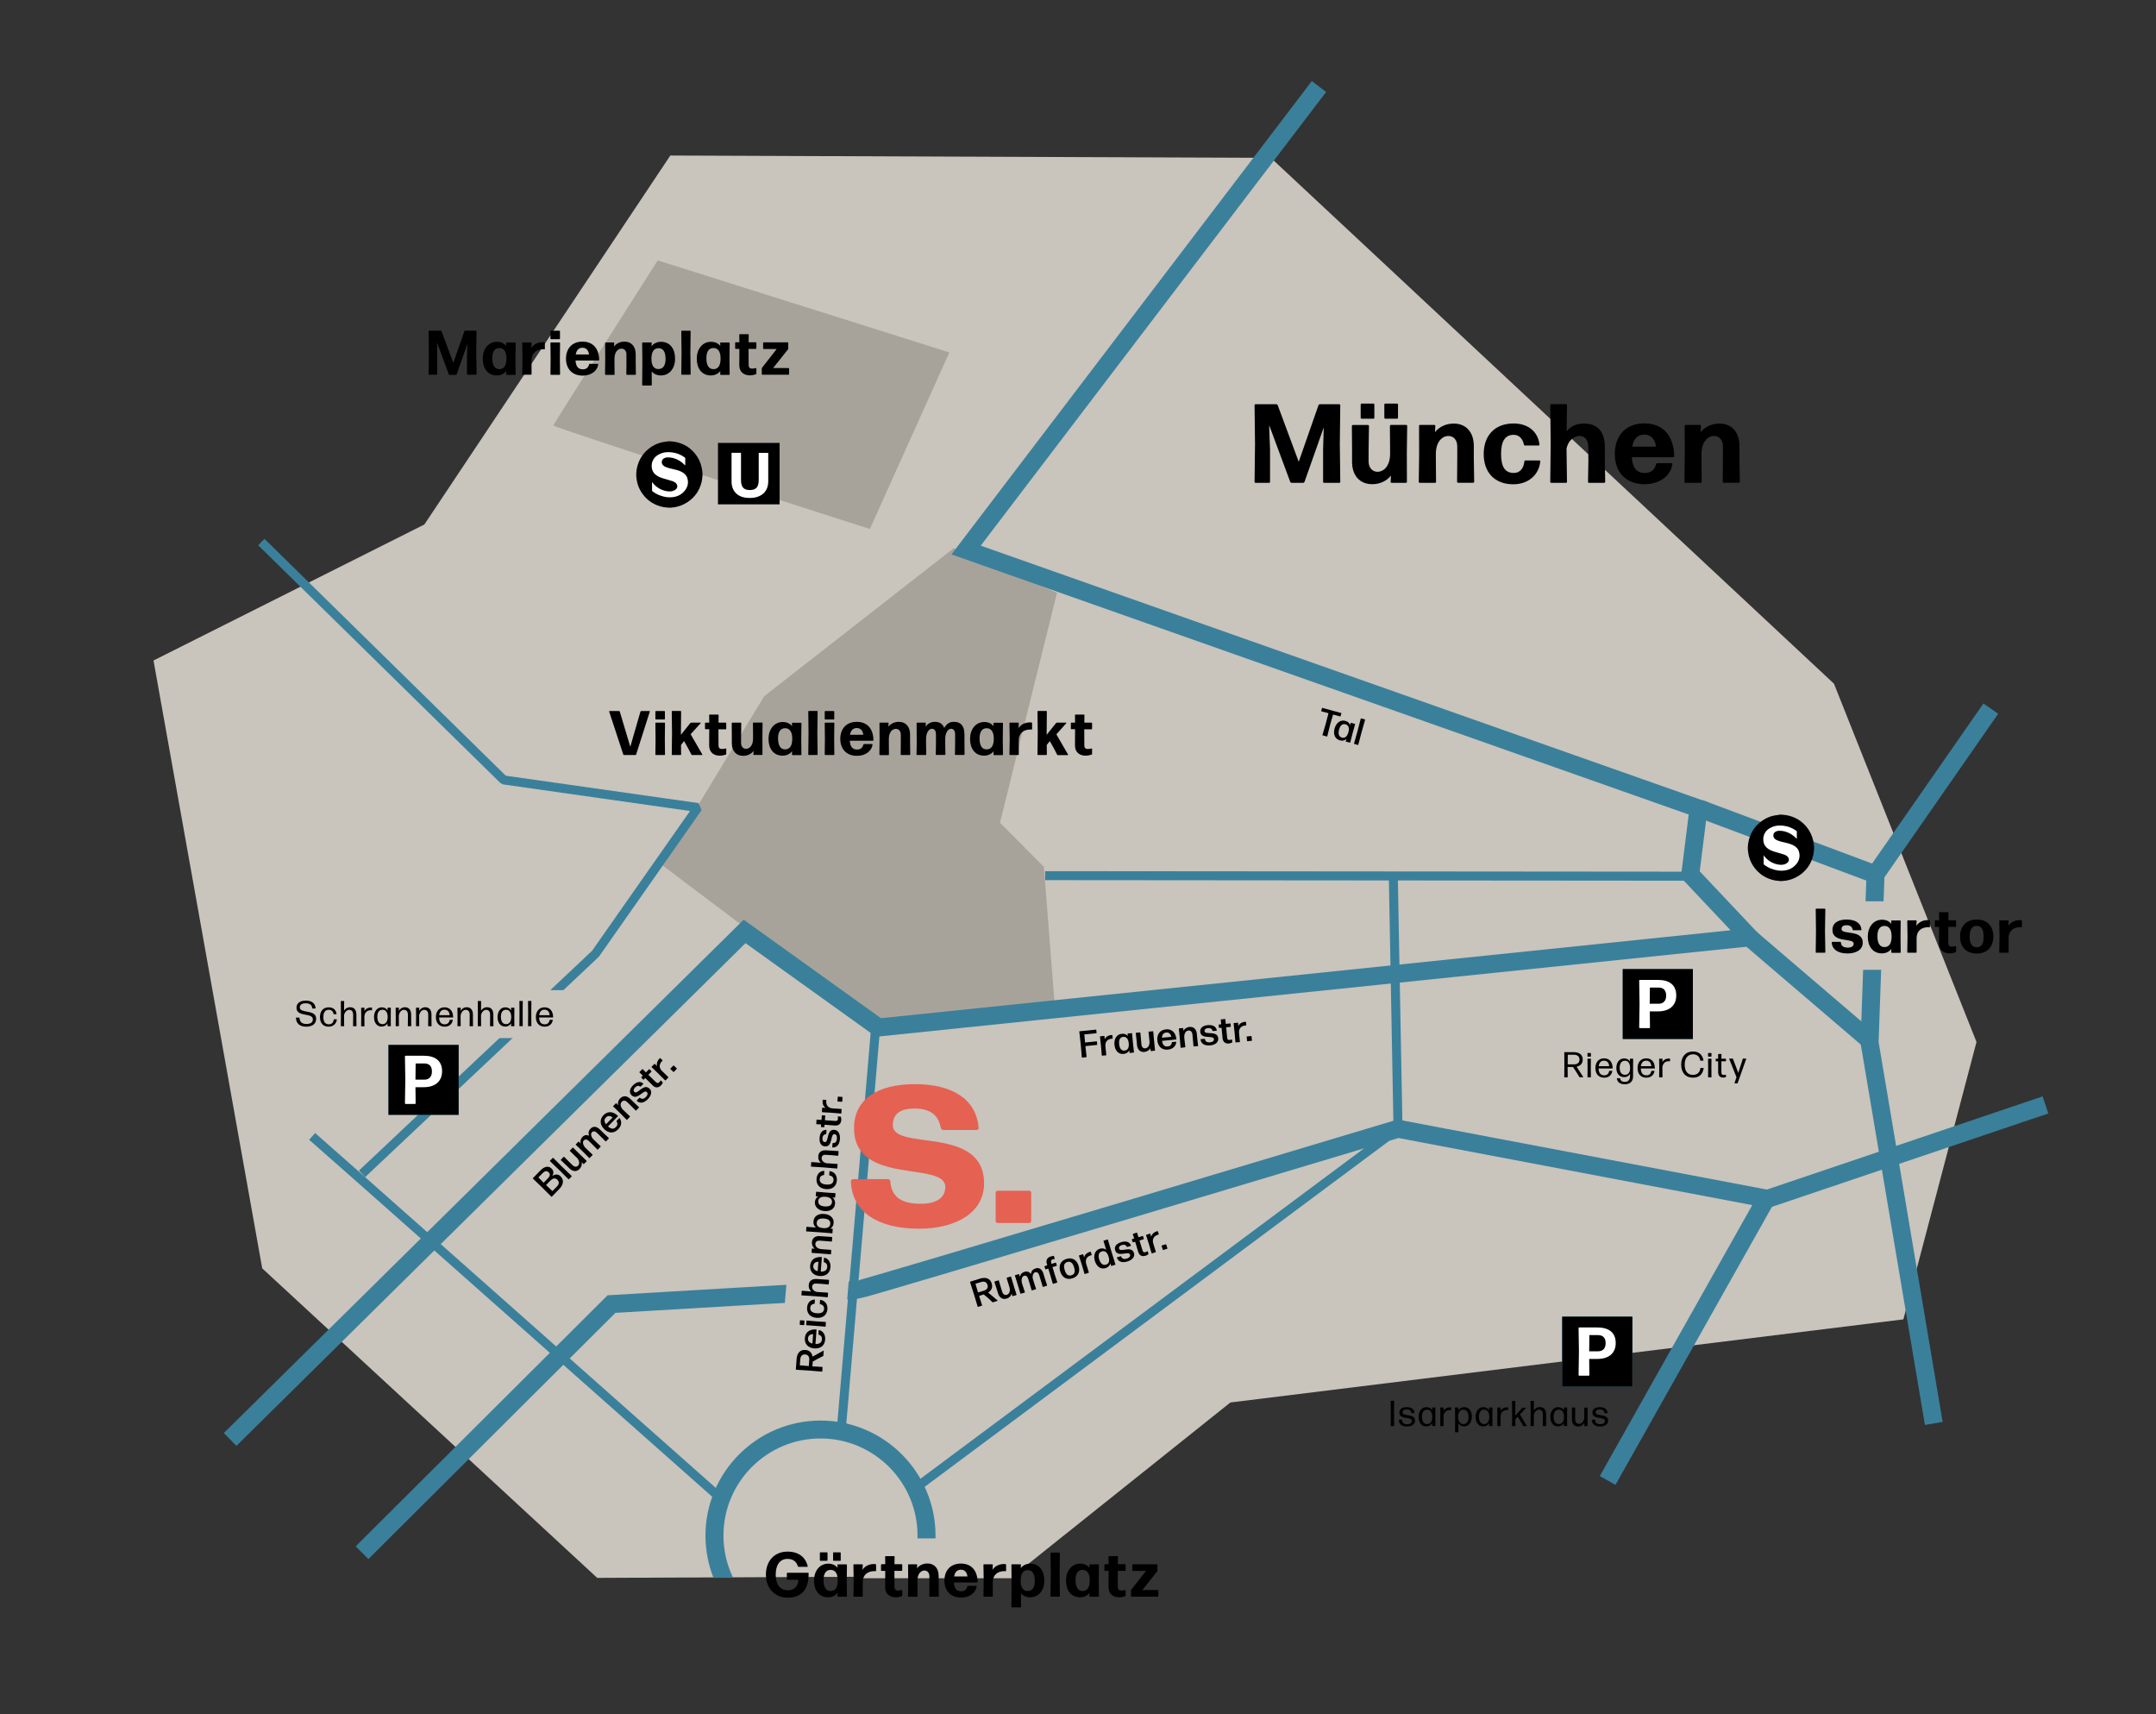 <?xml version="1.0" encoding="utf-8"?>
<!-- Generator: Adobe Illustrator 27.9.6, SVG Export Plug-In . SVG Version: 9.03 Build 54986)  -->
<svg version="1.1" id="Ebene_1" xmlns="http://www.w3.org/2000/svg" xmlns:xlink="http://www.w3.org/1999/xlink" x="0px" y="0px"
	 viewBox="0 0 2397.5 1905.6" style="enable-background:new 0 0 2397.5 1905.6;" xml:space="preserve">
<rect x="0" y="0" width="2397.5" height="1905.6" fill="#333333" stroke="none"/>
<style type="text/css">
	.st0{fill:#C9C4BC;}
	.st1{fill:#135D6D;}
	.st2{enable-background:new    ;}
	.st3{fill:none;stroke:#3A809B;stroke-width:20;stroke-miterlimit:10;}
	.st4{fill:#A8A39A;}
	.st5{fill:none;stroke:#3A809B;stroke-width:10;stroke-miterlimit:10;}
	.st6{clip-path:url(#SVGID_00000003087928858088087080000008511922442051847857_);fill:#FFFFFF;}
	.st7{fill:none;stroke:#3A809B;stroke-width:10;stroke-miterlimit:1;}
	.st8{fill:#FFFFFF;}
	.st9{fill:#3A809B;}
	.st10{fill:#E56152;}
</style>
<polygon class="st0" points="170.7,734.3 471.9,583.1 745.4,172.9 1413.2,175.5 2039.4,760.1 2197.9,1158.4 2116.6,1466.8 
	1368.2,1559.2 1126.5,1752.2 664.1,1754.2 291.6,1410.1 "/>
<path class="st1" d="M1169.8,1186.3C1169.7,1186.4,1169.8,1186.2,1169.8,1186.3"/>
<g class="st2">
	<path d="M1412.3,499.8v35.9c0,0.6-0.5,1.1-1.1,1.1h-15c-0.6,0-1.1-0.5-1.1-1.1l0.5-42.6l-0.5-42.6c0-0.6,0.5-1.1,1.1-1.1h23.1
		c0.6,0,1.2,0.5,1.5,1l23.4,63l22-63c0.2-0.5,0.9-1,1.5-1h21.6c0.6,0,1.1,0.5,1.1,1.1l-0.5,42.6l0.5,42.6c0,0.6-0.5,1.1-1.1,1.1
		h-16.9c-0.6,0-1.1-0.5-1.1-1.1v-35.9l0.6-20.6l0.1-4l-21.4,60.6c-0.2,0.5-0.9,1-1.5,1h-12.8c-0.6,0-1.2-0.5-1.5-1l-23.4-63l0.1,6.6
		L1412.3,499.8z"/>
	<path d="M1526,538.3c-13.6,0-22.5-9.2-22.5-25v-13.5l-0.2-26.2c0-0.6,0.5-1.1,1.1-1.1h16.8c0.6,0,1.1,0.5,1.1,1.1l-0.4,26.2V513
		c0,7,4.2,11.5,9.9,11.5c6.8,0,14-6.2,14-20v-4.8l-0.2-26.2c0-0.6,0.5-1.1,1.1-1.1h17c0.6,0,1.1,0.5,1.1,1.1l-0.4,29.8l0.1,32.4
		c0,0.6-0.5,1.1-1.1,1.1h-15.9c-0.6,0-1.1-0.5-1.1-1.1l0.4-7C1542.4,534.3,1535,538.3,1526,538.3z M1514.2,465.5
		c-0.6,0-1.1-0.5-1.1-1.1v-14.6c0-0.6,0.5-1.1,1.1-1.1h13c0.6,0,1.1,0.5,1.1,1.1v14.6c0,0.6-0.5,1.1-1.1,1.1H1514.2z M1540.5,465.5
		c-0.6,0-1.1-0.5-1.1-1.1v-14.6c0-0.6,0.5-1.1,1.1-1.1h13c0.6,0,1.1,0.5,1.1,1.1v14.6c0,0.6-0.5,1.1-1.1,1.1H1540.5z"/>
	<path d="M1578.8,536.8c-0.6,0-1.1-0.5-1.1-1.1l0.4-29.8l-0.1-32.4c0-0.6,0.5-1.1,1.1-1.1h15.9c0.6,0,1.1,0.5,1.1,1.1l-0.4,7
		c4.4-5.6,11.8-9.6,20.8-9.6c13.6,0,22.4,9.2,22.4,25v13.5l0.4,26.2c0,0.6-0.5,1.1-1.1,1.1h-16.8c-0.6,0-1.1-0.5-1.1-1.1l0.2-26.2
		v-13.2c0-7-4.1-11.5-9.8-11.5c-6.8,0-14,6.2-14,20v4.8l0.2,26.2c0,0.6-0.5,1.1-1.1,1.1H1578.8z"/>
	<path d="M1682.8,538.4c-20.6,0-32.9-13.1-32.9-33.6s12.2-34,33.2-34c16.5,0,27.2,9.4,28.8,23.4c0.1,0.6-0.4,1.1-1,1.1h-15.1
		c-0.6,0-1.1-0.5-1.2-1.1c-1.5-7.2-6-10.8-11.4-10.8c-9.5,0.1-14,7-14,21.2c0,14.8,4.6,21.1,14,21.2c6.4,0.1,11.1-4.4,11.9-12.8
		c0.1-0.6,0.6-1.1,1.2-1.1h15.5c0.6,0,1.1,0.5,1,1.1C1711.4,527.8,1699.6,538.4,1682.8,538.4z"/>
	<path d="M1756.6,484.7c-6,0-12.5,4.6-14.6,13.8l0.5,37.2c0,0.6-0.5,1.1-1.1,1.1H1725c-0.6,0-1.1-0.5-1.1-1.1l0.5-42.8l-0.5-42.5
		c0-0.6,0.5-1.1,1.1-1.1h16.4c0.6,0,1.1,0.5,1.1,1.1l-0.4,29.1c4.5-5.8,11-8.6,19.5-8.6c14.5,0,23.4,8.6,23,27.5v13.8l0.4,23.5
		c0,0.6-0.5,1.1-1.1,1.1H1767c-0.6,0-1.1-0.5-1.1-1.1l0.4-23.2l-0.1-16.2C1766,488.4,1761.7,484.7,1756.6,484.7z"/>
	<path d="M1858.7,515c0.6,0,1.1,0.5,1,1.1c-1.6,11.8-12.9,22.2-30.9,22.2c-21.5,0-33.1-14.1-33.1-33.6c0-20.5,12.2-34,32.8-34
		c21.1,0,32.9,14,33.2,36.5c0,0.6-0.5,1.1-1.1,1.1h-46c0.8,12.1,5.5,17.5,14.5,17.5c6.2,0,10.8-2.9,12.5-9.8
		c0.1-0.6,0.8-1.1,1.4-1.1H1858.7z M1828.6,483.2c-7.5,0-12,4.5-13.5,13.4h26.4C1840.7,489.7,1836.9,483.2,1828.6,483.2z"/>
	<path d="M1874.2,536.8c-0.6,0-1.1-0.5-1.1-1.1l0.4-29.8l-0.1-32.4c0-0.6,0.5-1.1,1.1-1.1h15.9c0.6,0,1.1,0.5,1.1,1.1l-0.4,7
		c4.4-5.6,11.8-9.6,20.8-9.6c13.6,0,22.4,9.2,22.4,25v13.5l0.4,26.2c0,0.6-0.5,1.1-1.1,1.1h-16.8c-0.6,0-1.1-0.5-1.1-1.1l0.2-26.2
		v-13.2c0-7-4.1-11.5-9.8-11.5c-6.8,0-14,6.2-14,20v4.8l0.2,26.2c0,0.6-0.5,1.1-1.1,1.1H1874.2z"/>
</g>
<polyline class="st3" points="2213.8,787.8 2085.6,972.1 2079,1159.1 2150.4,1582.5 "/>
<line class="st3" x1="2080.4" y1="1157.7" x2="1943" y2="1040.2"/>
<line class="st3" x1="1889.5" y1="898.8" x2="2089.2" y2="973.5"/>
<polygon class="st4" points="1060.5,609.5 1175.4,659 1112,914.7 1160.8,963.7 1173.4,1124.1 967.3,1135.9 736.1,961.6 849.8,774 
	"/>
<path class="st4" d="M1055.7,391.8l-88.4,196.3c0,0-352.8-112.9-352-115.2c0.8-2.3,116.1-183.4,116.1-183.4L1055.7,391.8z"/>
<polyline class="st5" points="347.1,1263.4 400.9,1310.8 795.9,1660.8 "/>
<line class="st5" x1="974.6" y1="1132" x2="935.6" y2="1588.4"/>
<polyline class="st3" points="255.9,1600.3 828,1035.5 976.9,1142.3 1945.6,1042.1 1879.6,972.1 1888.8,898.8 1074.3,611.5 
	1466.7,96.2 "/>
<polyline class="st5" points="1549.3,969.5 1554.6,1254.8 1022.8,1650.8 "/>
<line class="st5" x1="1882.9" y1="974.1" x2="1162.2" y2="973.5"/>
<path class="st3" d="M2274.6,1228.4l-309.1,104.4l-410.9-77.9c0,0-595.8,179-601.1,179S680,1449.8,680,1449.8l-277.4,276.4"/>
<rect x="798.4" y="492.4" width="68.5" height="68.3"/>
<g>
	<g>
		<defs>
			<rect id="SVGID_1_" x="798.4" y="492.4" width="68.5" height="68.3"/>
		</defs>
		<clipPath id="SVGID_00000121266074254209618780000009512594631069712819_">
			<use xlink:href="#SVGID_1_"  style="overflow:visible;"/>
		</clipPath>
		<path style="clip-path:url(#SVGID_00000121266074254209618780000009512594631069712819_);fill:#FFFFFF;" d="M843.7,503.5v30.2
			c0,3.8-0.8,6.6-2.3,8.4c-1.6,1.8-4,2.7-7.5,2.7c-3.6,0-6.1-0.9-7.6-2.7s-2.3-4.6-2.3-8.4v-30.3h-10.5v31.9
			c0,5.7,1.8,10.1,5.3,13.4c3.5,3.3,8.5,4.9,14.9,4.9c4.2,0,7.9-0.7,11-2.2s5.5-3.6,7.1-6.3c1.6-2.8,2.5-6,2.5-9.6v-32L843.7,503.5
			L843.7,503.5z"/>
	</g>
</g>
<polyline class="st7" points="402.6,1305 662.2,1060.3 776.1,897.8 560.1,867.1 290.6,602.6 "/>
<g>
	<path d="M743.1,490.6c0.8,0,1.6,0,2.4,0c0.2,0,0.4,0.1,0.6,0.1c2.6,0.1,5.2,0.5,7.7,1.2c9.1,2.5,16.2,7.7,21.4,15.6
		c3.3,5.1,5.2,10.7,5.8,16.8c0.1,0.7,0.1,1.4,0.2,2.1c0,0.7,0,1.5,0,2.2c0,0.2-0.1,0.4-0.1,0.7c-0.1,2.2-0.4,4.4-0.9,6.5
		c-2.3,9.6-7.6,17.2-15.9,22.6c-5.1,3.3-10.7,5.3-16.8,5.8c-0.7,0.1-1.3,0.1-2,0.2c-0.8,0-1.6,0-2.4,0c-0.2,0-0.4-0.1-0.6-0.1
		c-2.8-0.1-5.6-0.6-8.3-1.4c-7.9-2.3-14.4-6.8-19.3-13.3c-4.2-5.6-6.6-11.9-7.2-18.8c-0.1-0.7-0.1-1.3-0.2-2c0-0.8,0-1.6,0-2.4
		c0-0.2,0.1-0.4,0.1-0.6c0.1-2.8,0.6-5.6,1.4-8.3c2.5-8.5,7.4-15.3,14.7-20.3c5.2-3.6,11.1-5.7,17.4-6.2
		C741.7,490.7,742.4,490.7,743.1,490.6z"/>
	<path class="st8" d="M725,535.7c0.1,0.1,0.2,0.2,0.2,0.3c3.9,5.2,8.9,8.5,15.3,9.9c2.5,0.5,5,0.7,7.5,0c1.4-0.4,2.6-1,3.7-2
		c2.2-2.1,1.7-4.8,0.2-6.5c-1-1.1-2.3-1.8-3.6-2.3c-2.1-0.7-4.3-1.4-6.5-2c-2.9-0.8-5.9-1.6-8.6-2.8c-1.7-0.8-3.2-1.7-4.6-2.9
		c-2.2-2-3.4-4.5-3.8-7.4c-0.4-3.3,0.1-6.5,1.9-9.4c1.3-2.1,3.1-3.8,5.3-5c2.6-1.5,5.4-2.5,8.4-2.8c2.2-0.3,4.5-0.2,6.7,0.1
		c5.2,0.6,10,2.5,14.3,5.6c0.5,0.3,0.7,0.7,0.6,1.2c0,2.4,0,4.8,0,7.2c0,0.1,0,0.3,0,0.6c-0.2-0.2-0.3-0.3-0.4-0.4
		c-3.6-3.7-7.7-6.4-12.7-7.8c-2.3-0.6-4.6-0.9-7-0.8c-1.2,0.1-2.4,0.4-3.5,1c-3.3,1.9-3,5.8-1.1,7.7c1.1,1.1,2.4,1.8,3.8,2.3
		c2.2,0.9,4.6,1.4,6.9,1.9c3.1,0.7,6.3,1.5,9.2,2.8c2.3,1.1,4.3,2.5,5.8,4.6c1.1,1.6,1.6,3.3,1.9,5.2c0.7,5.6-1.5,10-5.5,13.7
		c-2.9,2.7-6.5,4.3-10.4,4.9c-5,0.8-9.8,0.1-14.5-1.6c-3.2-1.1-6.2-2.7-8.9-4.8c-0.4-0.3-0.5-0.6-0.5-1.1c0-3,0-5.9,0-8.9
		C724.9,536,724.9,535.9,725,535.7C724.9,535.7,725,535.7,725,535.7z"/>
</g>
<g>
	<path d="M1979.2,905.7c0.8,0,1.6,0,2.4,0c0.2,0,0.4,0.1,0.6,0.1c2.6,0.1,5.2,0.5,7.7,1.2c9.1,2.5,16.2,7.7,21.4,15.6
		c3.3,5.1,5.2,10.7,5.8,16.8c0.1,0.7,0.1,1.4,0.2,2.1c0,0.7,0,1.5,0,2.2c0,0.2-0.1,0.4-0.1,0.7c-0.1,2.2-0.4,4.4-0.9,6.5
		c-2.3,9.6-7.6,17.2-15.9,22.6c-5.1,3.3-10.7,5.3-16.8,5.8c-0.7,0.1-1.3,0.1-2,0.2c-0.8,0-1.6,0-2.4,0c-0.2,0-0.4-0.1-0.6-0.1
		c-2.8-0.1-5.6-0.6-8.3-1.4c-7.9-2.3-14.4-6.8-19.3-13.3c-4.2-5.6-6.6-11.9-7.2-18.8c-0.1-0.7-0.1-1.3-0.2-2c0-0.8,0-1.6,0-2.4
		c0-0.2,0.1-0.4,0.1-0.6c0.1-2.8,0.6-5.6,1.4-8.3c2.5-8.5,7.4-15.3,14.7-20.3c5.2-3.6,11.1-5.7,17.4-6.2
		C1977.8,905.8,1978.5,905.8,1979.2,905.7z"/>
	<path class="st8" d="M1961.1,950.8c0.1,0.1,0.2,0.2,0.2,0.3c3.9,5.2,8.9,8.5,15.3,9.9c2.5,0.5,5,0.7,7.5,0c1.4-0.4,2.6-1,3.7-2
		c2.2-2.1,1.7-4.8,0.2-6.5c-1-1.1-2.3-1.8-3.6-2.3c-2.1-0.7-4.3-1.4-6.5-2c-2.9-0.8-5.9-1.6-8.6-2.8c-1.7-0.8-3.2-1.7-4.6-2.9
		c-2.2-2-3.4-4.5-3.8-7.4c-0.4-3.3,0.1-6.5,1.9-9.4c1.3-2.1,3.1-3.8,5.3-5c2.6-1.5,5.4-2.5,8.4-2.8c2.2-0.3,4.5-0.2,6.7,0.1
		c5.2,0.6,10,2.5,14.3,5.6c0.5,0.3,0.7,0.7,0.6,1.2c0,2.4,0,4.8,0,7.2c0,0.1,0,0.3,0,0.6c-0.2-0.2-0.3-0.3-0.4-0.4
		c-3.6-3.7-7.7-6.4-12.7-7.8c-2.3-0.6-4.6-0.9-7-0.8c-1.2,0.1-2.4,0.4-3.5,1c-3.3,1.9-3,5.8-1.1,7.7c1.1,1.1,2.4,1.8,3.8,2.3
		c2.2,0.9,4.6,1.4,6.9,1.9c3.1,0.7,6.3,1.5,9.2,2.8c2.3,1.1,4.3,2.5,5.8,4.6c1.1,1.6,1.6,3.3,1.9,5.2c0.7,5.6-1.5,10-5.5,13.7
		c-2.9,2.7-6.5,4.3-10.4,4.9c-5,0.8-9.8,0.1-14.5-1.6c-3.2-1.1-6.2-2.7-8.9-4.8c-0.4-0.3-0.5-0.6-0.5-1.1c0-3,0-5.9,0-8.9
		C1961,951.2,1961,951,1961.1,950.8C1961,950.8,1961,950.8,1961.1,950.8z"/>
</g>
<rect x="2033.2" y="1002" class="st0" width="75" height="76.2"/>
<line class="st3" x1="1787.7" y1="1645.9" x2="1962.1" y2="1336.1"/>
<rect x="949.9" y="1694.1" class="st0" width="176.8" height="60.5"/>
<g class="st2">
	<path d="M1203.4,1175.8c-0.2,0-0.4-0.1-0.4-0.3l-1.2-14.3l-1.6-14.3c0-0.2,0.1-0.4,0.3-0.4l18.2-1.8c0.2,0,0.4,0.1,0.4,0.3l0.3,3.3
		c0,0.2-0.1,0.4-0.3,0.4l-13.3,1.3l0.8,9l12.8-1.3c0.2,0,0.4,0.1,0.4,0.3l0.3,3.3c0,0.2-0.1,0.4-0.3,0.4l-12.8,1.3l1.3,11.9
		c0,0.2-0.1,0.4-0.3,0.4L1203.4,1175.8z"/>
	<path d="M1225.6,1173.6c-0.2,0-0.4-0.1-0.4-0.3l-0.9-10.5l-1.1-10.3c0-0.2,0.1-0.4,0.3-0.4l4.3-0.4c0.2,0,0.4,0.1,0.4,0.3l0.2,3.4
		c1.3-2.7,4-4.4,7.1-4.7c0.4,0,0.8,0,1.1,0c0.2,0,0.4,0.2,0.4,0.4l0.3,3.3c0,0.2-0.1,0.3-0.3,0.3c-0.3,0-0.7,0-1,0.1
		c-4.1,0.4-7.1,3.1-6.8,8l1,10.1c0,0.2-0.1,0.3-0.3,0.4L1225.6,1173.6z"/>
	<path d="M1256.4,1170.6c-0.2,0-0.4-0.1-0.4-0.3l-0.2-2.6c-1.3,2.3-3.4,3.8-6.3,4c-6,0.6-9.6-3.9-10.2-10.2
		c-0.6-6.2,2.3-11.6,8.1-12.2c2.8-0.3,5.2,0.6,6.8,2.5l-0.4-2.4c0-0.2,0.1-0.4,0.3-0.4l4.4-0.4c0.2,0,0.4,0.1,0.4,0.3l0.9,10.4
		l1.2,10.5c0,0.2-0.1,0.4-0.3,0.4L1256.4,1170.6z M1250.5,1168c3.4-0.3,5.1-3,4.7-8c-0.5-5-2.6-7.5-6-7.3c-3.7,0.3-5.2,3.3-4.7,7.9
		C1244.9,1165.6,1247,1168.3,1250.5,1168z"/>
	<path d="M1272.6,1169.5c-4.5,0.4-7.7-2.3-8.2-7.7l-0.4-4.4l-1-8.8c0-0.2,0.1-0.4,0.3-0.4l4.4-0.4c0.2,0,0.4,0.1,0.4,0.3l0.8,8.8
		l0.4,4.3c0.3,3.1,2.1,4.5,4.3,4.3c2.6-0.3,4.7-2.6,4.7-7.1l-0.2-2.3l-0.9-8.8c0-0.2,0.1-0.4,0.3-0.4l4.5-0.4c0.2,0,0.4,0.1,0.4,0.3
		l0.9,9.8l1.1,11.1c0,0.2-0.1,0.4-0.3,0.4l-4.2,0.4c-0.2,0-0.4-0.1-0.4-0.3l-0.2-2.8C1278.1,1167.3,1275.9,1169.1,1272.6,1169.5z"/>
	<path d="M1307.7,1158.1c0.2,0,0.4,0.1,0.3,0.3c-0.2,4.2-3.4,7.9-9.2,8.5c-6.9,0.7-11.1-3.6-11.8-10.1c-0.7-6.8,2.8-11.7,9.4-12.4
		c6.7-0.7,10.9,3.5,11.8,10.8c0,0.2-0.1,0.4-0.3,0.4l-15.7,1.6c0.7,4.6,2.8,6.6,6.4,6.2c2.6-0.3,4.2-1.7,4.5-4.5
		c0-0.2,0.2-0.4,0.4-0.4L1307.7,1158.1z M1296.9,1147.9c-3,0.3-4.6,2.3-4.8,5.8l10.5-1C1302,1149.9,1300.2,1147.5,1296.9,1147.9z"/>
	<path d="M1313.2,1164.9c-0.2,0-0.4-0.1-0.4-0.3l-0.8-9.8l-1.1-11.1c0-0.2,0.1-0.4,0.3-0.4l4.2-0.4c0.2,0,0.4,0.1,0.4,0.3l0.2,2.8
		c1.2-2.1,3.5-4,6.7-4.3c4.5-0.4,7.7,2.3,8.2,7.7l0.4,4.4l1,8.8c0,0.2-0.1,0.4-0.3,0.4l-4.4,0.4c-0.2,0-0.4-0.1-0.4-0.3l-0.8-8.8
		l-0.4-4.3c-0.3-3.1-2.1-4.5-4.4-4.3c-2.5,0.2-4.7,2.6-4.7,7.1l0.2,2.3l1,8.8c0,0.2-0.1,0.4-0.3,0.4L1313.2,1164.9z"/>
	<path d="M1345.8,1162.2c-6.1,0.6-10.1-1.6-10.8-6.5c0-0.2,0.1-0.4,0.3-0.4l4.2-0.4c0.2,0,0.4,0.1,0.4,0.3c0.4,2.8,2.4,3.9,5.8,3.6
		c2.8-0.3,4.4-1.6,4.2-3.6c-0.5-4.8-14.3,0.9-15.2-8c-0.4-4.3,2.8-7,8.3-7.5c5.4-0.5,9.3,1.3,10.1,5.8c0,0.2-0.1,0.4-0.3,0.4l-4,0.4
		c-0.2,0-0.3-0.1-0.4-0.3c-0.6-2.2-2.3-3.3-5.1-3c-2.5,0.2-4,1.3-3.8,3.4c0.5,4.6,14.3-1.2,15.2,7.9
		C1355.1,1158.8,1351.3,1161.7,1345.8,1162.2z"/>
	<path d="M1370.3,1158.6c0,0.2-0.1,0.4-0.3,0.5c-1,0.4-2.2,0.9-3.4,1c-3.4,0.3-6.6-1.1-7.1-5.9l-1.1-11.6l-2.5,0.2
		c-0.2,0-0.4-0.1-0.4-0.3l-0.3-3.1c0-0.2,0.1-0.4,0.3-0.4l2.5-0.2l-0.5-5.1c0-0.2,0.1-0.4,0.3-0.4l4.4-0.4c0.2,0,0.4,0.1,0.4,0.3
		l0.5,5.1l4.9-0.5c0.2,0,0.4,0.1,0.4,0.3l0.3,3.1c0,0.2-0.1,0.4-0.3,0.4l-4.9,0.5l1.1,11.5c0.2,2.2,1.2,2.8,2.8,2.6
		c1-0.1,1.7-0.3,2.3-0.6c0.2-0.1,0.3,0.1,0.4,0.2L1370.3,1158.6z"/>
	<path d="M1374.2,1158.9c-0.2,0-0.4-0.1-0.4-0.3l-0.9-10.5l-1.1-10.3c0-0.2,0.1-0.3,0.3-0.4l4.3-0.4c0.2,0,0.4,0.1,0.4,0.3l0.2,3.4
		c1.3-2.7,4-4.4,7.1-4.7c0.4,0,0.8,0,1.1,0c0.2,0,0.4,0.2,0.4,0.4l0.3,3.3c0,0.2-0.1,0.3-0.3,0.3c-0.3,0-0.7,0-1,0.1
		c-4.1,0.4-7.1,3.1-6.8,8l1,10.1c0,0.2-0.1,0.4-0.3,0.4L1374.2,1158.9z"/>
	<path d="M1387.2,1157.6c-0.2,0-0.4-0.1-0.4-0.3l-0.5-4.6c0-0.2,0.1-0.4,0.3-0.4l4.7-0.5c0.2,0,0.4,0.1,0.4,0.3l0.5,4.6
		c0,0.2-0.1,0.4-0.3,0.4L1387.2,1157.6z"/>
</g>
<g class="st2">
	<path d="M1470.8,817.5c-0.2,0-0.3-0.2-0.2-0.4l4-13.8l2.7-10.4l-7.9-2.1c-0.2,0-0.3-0.2-0.2-0.4l0.9-3.2c0-0.2,0.2-0.3,0.4-0.2
		l20.9,5.7c0.2,0,0.3,0.2,0.2,0.4l-0.9,3.2c0,0.2-0.2,0.3-0.4,0.2l-7.9-2.1l-3,10.3l-3.5,13.9c0,0.2-0.2,0.3-0.4,0.2L1470.8,817.5z"
		/>
	<path d="M1496.7,824.5c-0.2,0-0.3-0.2-0.2-0.4l0.8-2.5c-2,1.7-4.5,2.3-7.3,1.5c-5.8-1.6-7.6-7.1-5.9-13.2c1.6-6,6.3-10,11.9-8.5
		c2.8,0.7,4.6,2.4,5.5,4.8l0.5-2.4c0-0.2,0.2-0.3,0.4-0.2l4.3,1.2c0.2,0,0.3,0.2,0.2,0.4l-2.8,10l-2.6,10.2c0,0.2-0.2,0.3-0.4,0.2
		L1496.7,824.5z M1492.2,820c3.3,0.9,5.8-1,7.2-5.8s0.2-8-3.1-8.9c-3.6-1-6,1.2-7.2,5.7C1487.8,815.8,1488.8,819.1,1492.2,820z"/>
	<path d="M1505.9,827c-0.2,0-0.3-0.3-0.2-0.4l3.9-13.9l3.6-13.8c0-0.2,0.2-0.3,0.4-0.2l4.2,1.1c0.2,0,0.3,0.2,0.2,0.4l-3.9,13.8
		l-3.7,14c0,0.2-0.2,0.3-0.4,0.2L1505.9,827z"/>
</g>
<g class="st2">
	<path d="M1099,1443.3l-5.1-4.2l-5.1,1.6l3.3,10.5c0,0.2-0.1,0.4-0.2,0.4l-4.3,1.3c-0.2,0-0.4-0.1-0.4-0.2l-4.2-13.9l-4.3-13.5
		c0-0.2,0.1-0.4,0.2-0.4l10.6-3.3c6.7-2.1,11.6-0.4,13.3,5.3c1.3,4.3-0.2,7.8-4,10.1l10.6,8.9c0.1,0.1,0.1,0.3-0.1,0.3l-5.1,1.6
		c-0.2,0.1-0.4,0-0.6-0.1L1099,1443.3z M1091,1425.3l-6.3,1.9l2.9,9.7l6.5-2c3.1-1,5.1-3.1,4-6.4
		C1097.1,1425.2,1094.6,1424.2,1091,1425.3z"/>
	<path d="M1119.4,1443.7c-4.3,1.3-8-0.7-9.6-5.9l-1.3-4.3l-2.7-8.4c0-0.2,0.1-0.4,0.2-0.4l4.3-1.3c0.2,0,0.4,0.1,0.4,0.2l2.5,8.5
		l1.3,4.1c0.9,2.9,2.9,4,5.1,3.3c2.4-0.8,4.1-3.5,3.1-7.9l-0.7-2.2l-2.6-8.5c0-0.2,0.1-0.4,0.2-0.4l4.3-1.3c0.2,0,0.4,0.1,0.4,0.2
		l2.8,9.4l3.3,10.6c0,0.2-0.1,0.4-0.2,0.4l-4.1,1.2c-0.2,0-0.4-0.1-0.4-0.2l-0.7-2.7C1124.4,1440.5,1122.5,1442.8,1119.4,1443.7z"/>
	<path d="M1137.3,1429.3l2.4,7.3c0,0.2-0.1,0.4-0.2,0.4l-4.4,1.3c-0.2,0-0.4-0.1-0.4-0.2l-2.2-7.4l-3.9-12.6c0-0.2,0.1-0.4,0.2-0.4
		l4.1-1.2c0.2-0.1,0.4,0.1,0.4,0.2l0.7,2.7c0.7-2.5,2.2-4.5,5.1-5.4c2.9-0.9,5.4-0.2,7.2,2.3c0.7-3.5,2.4-5.2,5.1-6.1
		c4.1-1.3,7.3,0.5,9,6.1l1.6,5.3l2.4,7.4c0,0.2-0.1,0.4-0.2,0.4l-4.3,1.3c-0.2,0-0.4-0.1-0.4-0.2l-2.2-7.4l-1.6-5.2
		c-1-3.1-2.7-4.1-4.7-3.4c-1.8,0.6-3.1,3.1-2.6,6.7l1.3,4.3l2.4,7.4c0,0.2-0.1,0.4-0.2,0.4l-4.3,1.3c-0.2,0-0.4-0.1-0.4-0.2
		l-2.2-7.4l-1.6-5.2c-1-3.1-2.7-4.1-4.7-3.4c-2,0.6-3.3,3.5-2.4,7.7L1137.3,1429.3z"/>
	<path d="M1172.8,1416.7l2.9,8.8c0,0.2-0.1,0.4-0.2,0.4l-4.4,1.4c-0.2,0-0.4-0.1-0.4-0.2l-2.6-8.9l-2.4-7.9l-2.9,0.9
		c-0.2,0-0.4-0.1-0.4-0.2l-0.9-3c0-0.2,0.1-0.4,0.2-0.4l2.9-0.9l-0.5-1.6c-1.4-4.6,1.1-7.2,4.2-8.2c1.1-0.3,2.4-0.6,3.3-0.7
		c0.2,0,0.4,0.1,0.4,0.3l0.9,2.9c0,0.2-0.1,0.3-0.2,0.3c-0.6,0-1.4,0.2-2.2,0.4c-1.5,0.5-2.2,1.6-1.5,3.9l0.3,1.1l4.6-1.4
		c0.2,0,0.4,0.1,0.4,0.2l0.9,3c0,0.2-0.1,0.4-0.2,0.4l-4.6,1.4L1172.8,1416.7z"/>
	<path d="M1192.5,1421.2c-6.5,2-11.5-1.1-13.5-7.6s0.3-12,6.9-14c6.5-2,11.5,1.1,13.5,7.6C1201.4,1413.8,1199,1419.2,1192.5,1421.2z
		 M1191.5,1417.8c3.5-1.1,4.4-4,2.9-8.9c-1.5-4.9-4-6.9-7.5-5.9c-3.6,1.1-4.5,4.2-2.9,9.1C1185.4,1417,1188,1418.9,1191.5,1417.8z"
		/>
	<path d="M1206.4,1416.4c-0.2,0-0.4-0.1-0.4-0.2l-3-10.2l-3.2-9.9c0-0.2,0.1-0.4,0.2-0.4l4.2-1.3c0.2,0,0.4,0.1,0.4,0.2l0.9,3.3
		c0.8-3,3.1-5.1,6-6c0.4-0.1,0.8-0.2,1.1-0.3c0.2,0,0.4,0.1,0.4,0.3l1,3.1c0,0.2-0.1,0.3-0.2,0.4c-0.3,0-0.7,0.2-1,0.3
		c-3.9,1.2-6.3,4.4-5,9.2l3,9.7c0,0.2-0.1,0.4-0.2,0.4L1206.4,1416.4z"/>
	<path d="M1235.9,1407.4c-0.2,0-0.4-0.1-0.4-0.2l-0.7-2.6c-0.8,2.5-2.6,4.4-5.3,5.2c-5.7,1.8-10.2-2-12-8c-1.8-6,0-11.8,5.5-13.5
		c2.7-0.8,5.1-0.4,7.1,1.1l-3-9.7c0-0.2,0.1-0.4,0.2-0.4l4.3-1.3c0.2,0,0.4,0.1,0.4,0.2l3.9,13.1l4.5,14.4c0,0.2-0.1,0.4-0.2,0.4
		L1235.9,1407.4z M1229.8,1406c3.3-1,4.4-4,3-8.8c-1.4-4.8-4.1-7-7.4-6c-3.6,1-4.4,4.3-3.1,8.8
		C1223.8,1404.8,1226.4,1407,1229.8,1406z"/>
	<path d="M1253.8,1402.4c-5.8,1.8-10.2,0.5-11.8-4.2c0-0.2,0.1-0.4,0.2-0.4l4.1-1.2c0.2,0,0.4,0.1,0.4,0.2c1,2.7,3.1,3.4,6.4,2.4
		c2.7-0.8,4-2.4,3.5-4.4c-1.4-4.6-13.9,3.7-16.5-4.8c-1.3-4.2,1.4-7.4,6.6-9c5.1-1.6,9.4-0.6,11,3.7c0,0.2-0.1,0.4-0.2,0.4l-3.9,1.2
		c-0.2,0-0.4,0-0.5-0.2c-1-2-2.9-2.8-5.6-1.9c-2.4,0.7-3.6,2.1-3,4.1c1.4,4.5,13.8-4,16.5,4.8
		C1262.2,1397.2,1259.1,1400.8,1253.8,1402.4z"/>
	<path d="M1277.1,1394c0.1,0.2,0,0.4-0.2,0.5c-0.9,0.6-2,1.3-3.1,1.6c-3.3,1-6.7,0.3-8.1-4.4l-3.4-11.2l-2.4,0.7
		c-0.2,0-0.4-0.1-0.4-0.2l-0.9-3c0-0.2,0.1-0.4,0.2-0.4l2.4-0.7l-1.5-4.8c0-0.2,0.1-0.4,0.2-0.4l4.2-1.3c0.2,0,0.4,0.1,0.4,0.2
		l1.5,4.9l4.7-1.4c0.2,0,0.4,0.1,0.4,0.2l0.9,3c0,0.2-0.1,0.4-0.2,0.4l-4.7,1.4l3.4,11c0.6,2.1,1.7,2.5,3.2,2c0.9-0.3,1.6-0.7,2.2-1
		c0.1-0.1,0.3,0,0.4,0.1L1277.1,1394z"/>
	<path d="M1281,1393.5c-0.2,0-0.4-0.1-0.4-0.2l-3-10.2l-3.2-9.9c0-0.2,0.1-0.4,0.2-0.4l4.2-1.3c0.2-0.1,0.4,0.1,0.4,0.2l0.9,3.3
		c0.8-3,3.1-5.1,6-6c0.4-0.1,0.8-0.2,1.1-0.3c0.2,0,0.4,0.1,0.4,0.3l1,3.1c0,0.2-0.1,0.3-0.2,0.4c-0.3,0-0.7,0.2-1,0.3
		c-3.9,1.2-6.3,4.4-5.1,9.2l3,9.7c0,0.2-0.1,0.4-0.2,0.4L1281,1393.5z"/>
	<path d="M1293.5,1389.7c-0.2,0-0.4-0.1-0.4-0.2l-1.4-4.4c0-0.2,0.1-0.4,0.2-0.4l4.5-1.4c0.2,0,0.4,0.1,0.4,0.2l1.4,4.4
		c0,0.2-0.1,0.4-0.2,0.4L1293.5,1389.7z"/>
</g>
<g class="st2">
	<path d="M622,1321.8l-8.4,8.6c-0.1,0.1-0.4,0.1-0.5,0l-10.3-10.3l-10.2-9.8c-0.1-0.1-0.1-0.4,0-0.5l8.3-8.5
		c4.2-4.3,8.8-5.7,12.3-2.3c2.6,2.5,2.7,5.3,0.9,8.4c3.6-2.4,6.8-2,9.2,0.3C627.9,1312.2,626,1317.7,622,1321.8z M604.5,1314.9
		l5-5.1c2.2-2.3,2.6-4.5,0.6-6.5c-2-2-4.5-1.4-6.5,0.7l-4.9,5L604.5,1314.9z M614.3,1324.2l4.9-5c2.4-2.4,3.2-5.1,0.5-7.7
		c-2.5-2.4-5.3-1.3-7.5,0.9l-5,5.1L614.3,1324.2z"/>
	<path d="M632.6,1311c-0.1,0.1-0.4,0.1-0.5,0l-10.2-10.2l-10.3-9.9c-0.1-0.1-0.1-0.4,0-0.5l3.1-3.1c0.1-0.1,0.4-0.1,0.5,0l10.1,10.1
		l10.4,10c0.1,0.1,0.1,0.4,0,0.5L632.6,1311z"/>
	<path d="M644.5,1299.6c-3.2,3.2-7.3,3.2-11.2-0.6l-3.2-3.1l-6.4-6.1c-0.1-0.1-0.1-0.4,0-0.5l3.1-3.2c0.1-0.1,0.4-0.1,0.5,0l6.3,6.3
		l3.1,3c2.2,2.1,4.5,2.1,6.1,0.5c1.8-1.8,1.9-5-1-8.5l-1.7-1.6l-6.4-6.2c-0.1-0.1-0.1-0.4,0-0.5l3.1-3.2c0.1-0.1,0.4-0.1,0.5,0
		l7,6.9l8,7.8c0.1,0.1,0.1,0.4,0,0.5l-3,3c-0.1,0.1-0.4,0.1-0.5,0l-1.9-2.1C647.3,1294.4,646.7,1297.2,644.5,1299.6z"/>
	<path d="M653.3,1278.3l5.6,5.3c0.1,0.1,0.1,0.4,0,0.5l-3.2,3.3c-0.1,0.1-0.4,0.1-0.5,0l-5.4-5.5l-9.5-9.2c-0.1-0.1-0.1-0.4,0-0.5
		l3-3c0.1-0.1,0.4-0.1,0.5,0l1.9,2.1c-0.6-2.5-0.2-5,1.9-7.2s4.6-2.8,7.4-1.4c-1-3.4-0.4-5.8,1.6-7.8c3-3.1,6.7-3,10.8,1.1l4,3.9
		l5.6,5.3c0.1,0.1,0.1,0.4,0,0.5l-3.1,3.2c-0.1,0.1-0.4,0.1-0.5,0l-5.5-5.5l-3.9-3.8c-2.3-2.3-4.3-2.3-5.8-0.8
		c-1.4,1.4-1.2,4.1,0.9,7.1l3.2,3.1l5.6,5.3c0.1,0.1,0.1,0.4,0,0.5l-3.1,3.2c-0.1,0.1-0.4,0.1-0.5,0l-5.4-5.5l-3.9-3.8
		c-2.3-2.3-4.3-2.3-5.8-0.8s-1.2,4.6,1.5,7.9L653.3,1278.3z"/>
	<path d="M688.6,1243.1c0.1-0.1,0.4-0.1,0.4,0c2.6,3.3,2.5,8.3-1.6,12.4c-4.9,5-10.8,4.4-15.5-0.2c-4.9-4.8-5.3-10.8-0.8-15.5
		c4.7-4.8,10.6-4.3,16,0.7c0.1,0.1,0.1,0.4,0,0.5l-11,11.3c3.5,3.1,6.3,3.3,8.9,0.6c1.8-1.9,2.1-4,0.6-6.3c-0.1-0.2-0.1-0.4,0.1-0.5
		L688.6,1243.1z M673.8,1242.3c-2.1,2.2-2.1,4.7,0.1,7.6l7.3-7.5C679,1240.5,676.1,1239.9,673.8,1242.3z"/>
	<path d="M697.3,1244.9c-0.1,0.1-0.4,0.1-0.5,0l-6.9-7l-8-7.8c-0.1-0.1-0.1-0.4,0-0.5l3-3c0.1-0.1,0.4-0.1,0.5,0l1.9,2.1
		c-0.5-2.4,0.1-5.3,2.4-7.6c3.1-3.2,7.3-3.2,11.2,0.6l3.2,3.1l6.4,6.1c0.1,0.1,0.1,0.4,0,0.5l-3.1,3.2c-0.1,0.1-0.4,0.1-0.5,0
		l-6.3-6.3l-3.1-3c-2.2-2.1-4.5-2.1-6.1-0.4c-1.8,1.8-1.9,5,1,8.5l1.7,1.6l6.4,6.1c0.1,0.1,0.1,0.4,0,0.5L697.3,1244.9z"/>
	<path d="M720.5,1221.9c-4.3,4.4-8.8,5.3-12.4,2c-0.1-0.1-0.1-0.4,0-0.5l3-3c0.1-0.1,0.4-0.1,0.5,0c2.1,1.9,4.4,1.5,6.7-0.9
		c2-2,2.4-4.1,0.9-5.5c-3.4-3.3-10.4,9.9-16.8,3.7c-3.1-3.1-2.3-7.2,1.5-11.1c3.8-3.8,8-5,11.4-2c0.1,0.1,0.1,0.4,0,0.5l-2.8,2.9
		c-0.1,0.1-0.3,0.2-0.5,0c-1.8-1.3-3.8-1.1-5.8,1c-1.7,1.8-2.2,3.6-0.7,5c3.3,3.3,10.2-10.1,16.8-3.7
		C725.4,1213.2,724.3,1217.9,720.5,1221.9z"/>
	<path d="M736.9,1203.3c0.2,0.1,0.2,0.4,0.1,0.5c-0.5,1-1.2,2.1-2,2.9c-2.4,2.4-5.8,3.4-9.2,0l-8.3-8.2l-1.7,1.8
		c-0.1,0.1-0.4,0.1-0.5,0l-2.2-2.2c-0.1-0.1-0.1-0.4,0-0.5l1.7-1.8l-3.7-3.5c-0.1-0.1-0.1-0.4,0-0.5l3.1-3.2c0.1-0.1,0.4-0.1,0.5,0
		l3.6,3.6l3.4-3.5c0.1-0.1,0.4-0.1,0.5,0l2.2,2.2c0.1,0.1,0.1,0.4,0,0.5l-3.4,3.5l8.3,8.1c1.6,1.5,2.7,1.3,3.8,0.2
		c0.7-0.7,1.1-1.4,1.4-1.9c0.1-0.1,0.3-0.2,0.4-0.1L736.9,1203.3z"/>
	<path d="M740.1,1201.1c-0.1,0.1-0.4,0.1-0.5,0l-7.5-7.5l-7.5-7.2c-0.1-0.1-0.1-0.4,0-0.5l3.1-3.1c0.1-0.1,0.4-0.1,0.5,0l2.4,2.5
		c-0.7-3,0.3-5.9,2.4-8.1c0.3-0.3,0.6-0.5,0.9-0.8c0.1-0.1,0.4-0.1,0.5,0.1l2.3,2.3c0.1,0.1,0.1,0.3,0,0.4c-0.2,0.2-0.5,0.5-0.7,0.7
		c-2.8,2.9-3.5,6.9-0.1,10.5l7.3,7.1c0.1,0.1,0.1,0.4,0,0.5L740.1,1201.1z"/>
	<path d="M749.3,1191.7c-0.1,0.1-0.4,0.1-0.5,0l-3.3-3.2c-0.1-0.1-0.1-0.4,0-0.5l3.3-3.4c0.1-0.1,0.4-0.1,0.5,0l3.3,3.2
		c0.1,0.1,0.1,0.4,0,0.5L749.3,1191.7z"/>
</g>
<rect x="827.7" y="1360.2" transform="matrix(8.486486e-02 -0.996 0.996 8.486486e-02 -554.63 2185.336)" class="st0" width="169.4" height="68.8"/>
<g class="st2">
	<path d="M909.6,1510.5l-5.8,3.2l-0.4,5.3l11,0.7c0.2,0,0.3,0.2,0.3,0.4l-0.3,4.5c0,0.2-0.2,0.3-0.4,0.3l-14.5-1.2l-14.2-0.9
		c-0.2,0-0.3-0.2-0.3-0.4l0.8-11.1c0.5-7,3.8-10.9,9.8-10.5c4.5,0.3,7.2,3.1,8,7.4l12.1-6.6c0.1-0.1,0.3,0,0.3,0.2l-0.4,5.3
		c0,0.2-0.2,0.4-0.3,0.5L909.6,1510.5z M889.9,1511.3l-0.5,6.6l10,0.8l0.5-6.8c0.2-3.3-1-5.8-4.5-6.1
		C892,1505.6,890.2,1507.6,889.9,1511.3z"/>
	<path d="M910.4,1479c0-0.2,0.2-0.3,0.4-0.3c4.1,0.9,7.2,4.7,6.8,10.5c-0.5,7-5.4,10.3-12,9.9c-6.8-0.5-11.1-4.8-10.6-11.4
		c0.5-6.7,5.3-10.1,12.7-9.7c0.2,0,0.3,0.2,0.3,0.4l-1.2,15.8c4.6,0.1,6.9-1.6,7.2-5.2c0.2-2.6-1-4.5-3.6-5.2
		c-0.2-0.1-0.3-0.3-0.3-0.4L910.4,1479z M898.5,1487.9c-0.2,3,1.5,5,4.9,5.8l0.8-10.5C901.4,1483.2,898.7,1484.6,898.5,1487.9z"/>
	<path d="M894.3,1472.9c0,0.2-0.2,0.3-0.4,0.3l-4.3-0.3c-0.2,0-0.3-0.2-0.3-0.4l0.3-4.4c0-0.2,0.2-0.3,0.4-0.3l4.3,0.3
		c0.2,0,0.3,0.2,0.3,0.4L894.3,1472.9z M918.1,1474.6c0,0.2-0.2,0.3-0.4,0.3l-10.6-0.9l-10.3-0.7c-0.2,0-0.3-0.2-0.3-0.4l0.3-4.5
		c0-0.2,0.2-0.3,0.4-0.3l10.3,0.9l10.6,0.7c0.2,0,0.3,0.2,0.3,0.4L918.1,1474.6z"/>
	<path d="M920.1,1455.4c-0.5,6.7-5.2,10.2-12,9.7s-11.1-4.7-10.6-11.5c0.4-5.4,3.8-8.7,8.4-8.8c0.2,0,0.3,0.2,0.3,0.3l-0.3,4
		c0,0.2-0.2,0.3-0.4,0.4c-2.8,0.3-4.3,2-4.5,4.4c-0.3,3.7,2.3,5.7,7.3,6.1c5.2,0.4,7.8-1.2,8.1-4.9c0.2-2.7-1.4-4.7-4.5-5.2
		c-0.2-0.1-0.3-0.2-0.3-0.4l0.3-4.1c0-0.2,0.2-0.3,0.4-0.3C917.2,1445.9,920.5,1449.8,920.1,1455.4z"/>
	<path d="M903.1,1430.4c-0.2,2.5,1.6,5,5.2,5.9l12.2,0.8c0.2,0,0.3,0.2,0.3,0.4l-0.3,4.4c0,0.2-0.2,0.3-0.4,0.3l-14.4-1.2l-14.2-0.9
		c-0.2,0-0.3-0.2-0.3-0.4l0.3-4.4c0-0.2,0.2-0.3,0.4-0.3l10.3,0.8c-1.9-1.6-3.1-3.9-2.9-7c0.3-4.7,3.4-7.4,9.7-6.8l4.5,0.3l8.1,0.5
		c0.2,0,0.3,0.2,0.3,0.4l-0.3,4.5c0,0.2-0.2,0.3-0.4,0.3l-8-0.7l-5.1-0.3C904.8,1426.7,903.3,1428.2,903.1,1430.4z"/>
	<path d="M916.3,1398.5c0-0.2,0.2-0.3,0.4-0.3c4.1,0.9,7.2,4.7,6.8,10.5c-0.5,7-5.4,10.3-12,9.9c-6.8-0.5-11.1-4.8-10.6-11.4
		c0.5-6.7,5.3-10.1,12.7-9.7c0.2,0,0.3,0.2,0.3,0.4l-1.2,15.8c4.6,0.1,6.9-1.6,7.2-5.2c0.2-2.6-1-4.5-3.6-5.2
		c-0.2-0.1-0.3-0.3-0.3-0.4L916.3,1398.5z M904.4,1407.4c-0.2,3,1.5,5,4.9,5.8l0.8-10.5C907.3,1402.7,904.7,1404.1,904.4,1407.4z"/>
	<path d="M924.1,1394.2c0,0.2-0.2,0.3-0.4,0.3l-9.8-0.8l-11.1-0.8c-0.2,0-0.3-0.2-0.3-0.4l0.3-4.2c0-0.2,0.2-0.3,0.4-0.3l2.8,0.3
		c-1.9-1.5-3.4-4.1-3.1-7.3c0.3-4.5,3.6-7.2,9-6.7l4.4,0.3l8.8,0.6c0.2,0,0.3,0.2,0.3,0.4l-0.3,4.4c0,0.2-0.2,0.3-0.4,0.3l-8.8-0.7
		l-4.3-0.3c-3.1-0.2-4.8,1.3-4.9,3.6c-0.2,2.5,1.8,5.1,6.2,5.8l2.3,0.2l8.8,0.6c0.2,0,0.3,0.2,0.3,0.4L924.1,1394.2z"/>
	<path d="M927,1359.6c-0.2,2.8-1.5,5-3.7,6.3l2.4,0.1c0.2,0,0.3,0.2,0.3,0.4l-0.3,4.4c0,0.2-0.2,0.3-0.4,0.3l-14.9-1.2l-13.7-0.9
		c-0.2,0-0.3-0.2-0.3-0.4l0.3-4.4c0-0.2,0.2-0.3,0.4-0.3l10.2,0.8c-1.9-1.7-3-3.9-2.7-6.8c0.4-6,5.5-8.8,11.8-8.3
		C922.7,1350,927.5,1353.8,927,1359.6z M923.3,1360.7c0.4-3.7-2.4-5.7-7-6c-4.9-0.4-7.9,1.2-8.1,4.7c-0.3,3.4,2.1,5.5,6.9,5.9
		C920.1,1365.9,923,1364.1,923.3,1360.7z"/>
	<path d="M928.7,1331.2c0,0.2-0.2,0.3-0.4,0.3l-2.6-0.3c2,1.6,3.1,4,2.9,6.9c-0.4,6-5.5,8.8-11.8,8.3c-6.2-0.5-11-4.3-10.6-10
		c0.2-2.8,1.5-5,3.7-6.3l-2.4-0.1c-0.2,0-0.3-0.2-0.3-0.4l0.3-4.4c0-0.2,0.2-0.3,0.4-0.3l10.4,0.9l10.5,0.7c0.2,0,0.3,0.2,0.3,0.4
		L928.7,1331.2z M925.2,1336.5c0.2-3.4-2.1-5.5-7.1-6c-5-0.4-7.9,1.3-8.2,4.7c-0.3,3.7,2.4,5.7,7,6
		C921.9,1341.7,924.9,1340.1,925.2,1336.5z"/>
	<path d="M930.6,1312.3c-0.5,6.7-5.2,10.2-12,9.7c-6.8-0.5-11.1-4.7-10.6-11.5c0.4-5.4,3.8-8.7,8.4-8.8c0.2,0,0.3,0.2,0.3,0.3
		l-0.3,4c0,0.2-0.2,0.3-0.4,0.4c-2.8,0.3-4.3,2-4.5,4.4c-0.3,3.7,2.3,5.7,7.3,6.1c5.2,0.4,7.8-1.2,8.1-4.9c0.2-2.7-1.4-4.7-4.5-5.2
		c-0.2-0.1-0.3-0.2-0.3-0.4l0.3-4.1c0-0.2,0.2-0.3,0.4-0.3C927.8,1302.7,931,1306.7,930.6,1312.3z"/>
	<path d="M913.7,1287.3c-0.2,2.5,1.6,5,5.2,5.9l12.2,0.8c0.2,0,0.3,0.2,0.3,0.4l-0.3,4.4c0,0.2-0.2,0.3-0.4,0.3l-14.4-1.2l-14.2-0.9
		c-0.2,0-0.3-0.2-0.3-0.4l0.3-4.4c0-0.2,0.2-0.3,0.4-0.3l10.3,0.8c-1.9-1.6-3.1-3.9-2.9-7c0.3-4.7,3.4-7.4,9.7-6.8l4.5,0.3l8.1,0.5
		c0.2,0,0.3,0.2,0.3,0.4l-0.3,4.5c0,0.2-0.2,0.3-0.4,0.3l-8-0.7l-5.1-0.3C915.4,1283.5,913.8,1285.1,913.7,1287.3z"/>
	<path d="M934,1266.2c-0.4,6.1-3.3,9.7-8.2,9.5c-0.2,0-0.3-0.2-0.3-0.4l0.3-4.2c0-0.2,0.2-0.3,0.4-0.3c2.9,0.1,4.3-1.7,4.5-5.1
		c0.2-2.8-0.8-4.7-2.8-4.8c-4.8-0.4-1.6,14.3-10.5,13.6c-4.4-0.3-6.4-4-6-9.5c0.4-5.4,2.9-8.9,7.4-8.9c0.2,0,0.3,0.2,0.3,0.4l-0.3,4
		c0,0.2-0.2,0.3-0.4,0.4c-2.2,0.2-3.6,1.7-3.8,4.5c-0.2,2.5,0.6,4.1,2.7,4.3c4.7,0.3,1.3-14.3,10.4-13.6
		C932.2,1256.4,934.4,1260.7,934,1266.2z"/>
	<path d="M934.7,1241.4c0.2,0,0.4,0.2,0.4,0.4c0.3,1.1,0.5,2.4,0.4,3.5c-0.3,3.4-2.2,6.3-7,6l-11.6-0.9l-0.2,2.5
		c0,0.2-0.2,0.3-0.4,0.3l-3.1-0.2c-0.2,0-0.3-0.2-0.3-0.4l0.2-2.5l-5.1-0.3c-0.2,0-0.3-0.2-0.3-0.4l0.3-4.4c0-0.2,0.2-0.3,0.4-0.3
		l5.1,0.4l0.4-4.9c0-0.2,0.2-0.3,0.4-0.3l3.1,0.2c0.2,0,0.3,0.2,0.3,0.4l-0.4,4.9l11.5,0.8c2.2,0.2,2.9-0.7,3-2.3
		c0.1-1,0-1.8-0.2-2.4c0-0.2,0.1-0.3,0.3-0.3L934.7,1241.4z"/>
	<path d="M935.6,1237.7c0,0.2-0.2,0.3-0.4,0.3l-10.5-0.9l-10.4-0.6c-0.2,0-0.3-0.2-0.3-0.4l0.3-4.4c0-0.2,0.2-0.3,0.4-0.3l3.4,0.4
		c-2.5-1.8-3.6-4.7-3.4-7.8c0-0.4,0.1-0.8,0.2-1.1c0.1-0.2,0.3-0.3,0.4-0.3l3.3,0.2c0.2,0,0.3,0.2,0.3,0.4c-0.1,0.3-0.1,0.7-0.1,1
		c-0.3,4.1,1.8,7.5,6.7,8l10.1,0.7c0.2,0,0.3,0.2,0.3,0.4L935.6,1237.7z"/>
	<path d="M936.6,1224.6c0,0.2-0.2,0.3-0.4,0.3l-4.6-0.3c-0.2,0-0.3-0.2-0.3-0.4l0.3-4.7c0-0.2,0.2-0.3,0.4-0.3l4.6,0.3
		c0.2,0,0.3,0.2,0.3,0.4L936.6,1224.6z"/>
</g>
<g class="st2">
	<path d="M2019.7,1059.2c-0.3,0-0.6-0.3-0.6-0.6l0.3-23.9l-0.3-23.9c0-0.3,0.3-0.6,0.6-0.6h9.5c0.3,0,0.6,0.3,0.6,0.6l-0.4,23.9
		l0.4,23.9c0,0.3-0.3,0.6-0.6,0.6H2019.7z"/>
	<path d="M2054.5,1060c-10.5,0-17.2-4.3-17.6-12.3c0-0.3,0.3-0.6,0.6-0.6h9c0.4,0,0.6,0.3,0.6,0.6c0.3,4.1,2.9,5.8,7.8,5.8
		c4.1,0,6.4-1.6,6.4-4.4c0-6.9-23.6-0.2-23.6-15.3c0-7.5,6-11.5,15.8-11.5c9.5,0,15.8,3.8,16.5,11.3c0.1,0.3-0.2,0.6-0.6,0.6h-8.5
		c-0.3,0-0.6-0.3-0.7-0.6c-0.6-3.1-2.5-5-6.8-5c-3.4,0-5.6,1.3-5.6,4.3c0,6.9,23.6-0.1,23.6,15.2
		C2071.3,1055.8,2064.2,1060,2054.5,1060z"/>
	<path d="M2103.7,1059.2c-0.4,0-0.6-0.3-0.6-0.6l0.1-3.6c-2.5,3.1-6.1,4.9-10.6,4.9c-10.2,0-15.6-8.1-15.6-18.6
		c0-10.4,6-18.8,15.8-18.8c4.5,0,8,1.6,10.4,4.6l-0.2-3.2c0-0.3,0.3-0.6,0.6-0.6h9.4c0.3,0,0.6,0.3,0.6,0.6l-0.2,17.4l0.2,17.4
		c0,0.3-0.3,0.6-0.6,0.6H2103.7z M2095.6,1052.9c5.1,0,7.8-3.9,7.9-11.5c0.1-7.7-2.7-11.9-7.7-12c-5.3-0.1-8.1,3.9-8.1,11.3
		C2087.7,1048.8,2090.5,1053,2095.6,1052.9z"/>
	<path d="M2121.5,1059.2c-0.4,0-0.6-0.3-0.6-0.6l0.3-17.4l-0.3-17.4c0-0.3,0.3-0.6,0.6-0.6h9.2c0.4,0,0.6,0.3,0.6,0.6l-0.3,5.5
		c2.8-4.3,7.6-6.4,12.9-6.4c0.6,0,1.1,0.1,1.6,0.1c0.4,0.1,0.6,0.4,0.6,0.8v6.5c0,0.4-0.3,0.6-0.6,0.6c-0.4-0.1-0.9-0.1-1.3-0.1
		c-7.4,0-13,4.1-12.9,12.4v15.4c0,0.3-0.3,0.6-0.6,0.6H2121.5z"/>
	<path d="M2175.3,1057.9c0,0.3-0.3,0.7-0.6,0.8c-2,0.7-4.3,1.2-6.6,1.2c-6.1,0-11.9-3.1-11.9-11.3l0.1-18.1h-4.1
		c-0.4,0-0.6-0.3-0.6-0.6v-6.2c0-0.3,0.3-0.6,0.6-0.6h4.1l-0.1-8.4c0-0.3,0.3-0.6,0.6-0.6h9.3c0.3,0,0.6,0.3,0.6,0.6l-0.1,8.4h8
		c0.4,0,0.6,0.3,0.6,0.6v6.2c0,0.3-0.3,0.6-0.6,0.6h-8.1l0.1,17.8c0,3.1,1.5,4.1,3.9,4.1c1.7,0,3-0.3,4.1-0.6
		c0.3-0.1,0.6,0.2,0.6,0.5V1057.9z"/>
	<path d="M2198.2,1060.1c-11.8,0-18.6-7.4-18.6-18.8s6.8-19,18.6-19c11.8,0,18.4,7.4,18.4,18.8S2210,1060.1,2198.2,1060.1z
		 M2198.2,1053.1c5.2,0,7.6-3.6,7.6-11.8c0-8.1-2.5-12-7.7-12c-5.3,0.1-7.8,4-7.8,12.1C2190.4,1049.5,2193,1053.1,2198.2,1053.1z"/>
	<path d="M2223.8,1059.2c-0.4,0-0.6-0.3-0.6-0.6l0.3-17.4l-0.3-17.4c0-0.3,0.3-0.6,0.6-0.6h9.2c0.4,0,0.6,0.3,0.6,0.6l-0.3,5.5
		c2.8-4.3,7.6-6.4,12.9-6.4c0.6,0,1.1,0.1,1.6,0.1c0.4,0.1,0.6,0.4,0.6,0.8v6.5c0,0.4-0.3,0.6-0.6,0.6c-0.4-0.1-0.9-0.1-1.3-0.1
		c-7.4,0-13,4.1-12.9,12.4v15.4c0,0.3-0.3,0.6-0.6,0.6H2223.8z"/>
</g>
<g>
	<g>
		<rect x="1737.2" y="1463.8" class="st9" width="78" height="77.7"/>
		<g>
			<g>
				<rect id="SVGID_00000158708702825067981580000002603523495208098474_" x="1737.2" y="1463.8" width="78" height="77.7"/>
			</g>
		</g>
	</g>
	<g>
		<path class="st8" d="M1776.3,1510.8h-9.1l0.2,17.9c0,0.4-0.3,0.7-0.7,0.7h-10.6c-0.4,0-0.7-0.3-0.7-0.7l0.4-26.1l-0.4-26.1
			c0-0.4,0.3-0.7,0.7-0.7h20.2c12.9,0,20.4,5.8,20.4,17.2C1796.8,1504.3,1789.1,1510.8,1776.3,1510.8z M1776.9,1484.3h-9.5l-0.2,18
			h10c4.5,0,8.3-2.6,8.3-9C1785.5,1487.2,1782.4,1484.3,1776.9,1484.3z"/>
	</g>
</g>
<g>
	<path class="st10" d="M1094.3,1315.7c0-65.4-101.5-35.5-101.5-64.8c0-13.2,9.3-18.5,24.1-18.5c18.4,0,26.8,8.1,29.2,21.2
		c0.3,1.5,1.5,2.7,3,2.7h36.7c1.5,0,2.7-1.2,2.4-2.7c-2.7-32.2-30.1-48.3-70.8-48.3c-41.9,0-67.7,17-67.7,48.9
		c0,64.5,101.5,36.2,101.5,65.4c0,11.9-9.6,18.7-27.4,18.7c-21.1,0-32.5-7.4-33.7-24.7c0-1.5-1.2-2.7-2.7-2.7h-38.5
		c-1.5,0-2.7,1.2-2.7,2.7c1.5,34.2,30.4,52.4,75.6,52.4C1063.6,1366,1094.3,1347.8,1094.3,1315.7"/>
	<path class="st10" d="M1144.4,1359.7c1.3,0,2.3-1,2.3-2.3v-31.3c0-1.3-1-2.3-2.3-2.3h-34.9c-1.3,0-2.3,1-2.3,2.3v31.3
		c0,1.3,1,2.3,2.3,2.3H1144.4z"/>
</g>
<g class="st2">
	<path d="M1753.5,1192.8l-4.3-6.6h-6l0.1,11.2c0,0.2-0.1,0.3-0.3,0.3h-3.2c-0.2,0-0.3-0.1-0.3-0.3l0.1-14.1l-0.1-13.3
		c0-0.2,0.1-0.3,0.3-0.3h9.9c6.4,0,10.3,2.8,10.3,8.2c0,4.5-2.6,7.1-6.8,8l7.4,11.5c0.1,0.1,0,0.2-0.1,0.2h-3.8
		c-0.2,0-0.3-0.1-0.4-0.2L1753.5,1192.8z M1750.1,1172.6h-6.7l-0.1,10.7h6.9c3.7,0,6.2-1.6,6.2-5.3
		C1756.4,1174.4,1754,1172.6,1750.1,1172.6z"/>
	<path d="M1765.6,1197.6c-0.2,0-0.3-0.1-0.3-0.3l0.1-10.3l-0.1-9.7c0-0.2,0.1-0.3,0.3-0.3h3.2c0.2,0,0.3,0.1,0.3,0.3l-0.1,9.7
		l0.1,10.4c0,0.2-0.1,0.3-0.3,0.3H1765.6z M1765.6,1174.7c-0.2,0-0.3-0.1-0.3-0.3v-3.4c0-0.2,0.1-0.3,0.3-0.3h3.2
		c0.2,0,0.3,0.1,0.3,0.3v3.4c0,0.2-0.1,0.3-0.3,0.3H1765.6z"/>
	<path d="M1792.7,1190.4c0.2,0,0.3,0.1,0.2,0.3c-0.6,4.2-3.7,7.4-9,7.4c-6.4,0-9.8-4.4-9.8-10.7c0-6.4,3.7-10.8,9.6-10.8
		c6,0,9.5,4.1,9.6,11c0,0.2-0.1,0.3-0.3,0.3h-15.3c0.1,5,2.2,7.6,6.2,7.6c3.1,0,4.9-1.6,5.5-4.7c0-0.2,0.2-0.3,0.3-0.3H1792.7z
		 M1783.7,1179.2c-3.4,0-5.4,2.2-5.9,6.1h11.6C1789.3,1182,1787.4,1179.2,1783.7,1179.2z"/>
	<path d="M1806.9,1205.4c-4.8,0.1-8.5-2-8.9-6.4c0-0.2,0.1-0.3,0.3-0.3h3c0.2,0,0.3,0.1,0.3,0.3c0.4,2.6,2.4,3.8,5.3,3.8
		c3.4,0,5.7-2,5.7-6.6v-2.3c-1.3,2.3-3.5,3.6-6.4,3.6c-5.8,0-8.8-4.4-8.8-10.2c0-5.8,3.1-10.6,8.7-10.6c2.9,0,5.1,1.2,6.4,3.5
		l-0.1-2.9c0-0.2,0.1-0.3,0.3-0.3h3.1c0.2,0,0.3,0.1,0.3,0.3l-0.1,8l0,11C1816.1,1202.1,1812.8,1205.4,1806.9,1205.4z
		 M1807.1,1194.9c3.4,0,5.6-2.4,5.6-7.5c0-4.9-1.9-7.9-5.3-8.1c-0.1,0-0.5,0-0.7,0c-3.7,0.1-5.6,3.2-5.6,7.8
		C1801.1,1192.1,1803.1,1194.9,1807.1,1194.9z"/>
	<path d="M1839.6,1190.4c0.2,0,0.3,0.1,0.2,0.3c-0.6,4.2-3.7,7.4-9,7.4c-6.4,0-9.8-4.4-9.8-10.7c0-6.4,3.7-10.8,9.6-10.8
		c6,0,9.5,4.1,9.6,11c0,0.2-0.1,0.3-0.3,0.3h-15.3c0.1,5,2.2,7.6,6.2,7.6c3.1,0,4.9-1.6,5.5-4.7c0-0.2,0.2-0.3,0.3-0.3H1839.6z
		 M1830.6,1179.2c-3.4,0-5.4,2.2-5.9,6.1h11.6C1836.1,1182,1834.3,1179.2,1830.6,1179.2z"/>
	<path d="M1845.3,1197.6c-0.2,0-0.3-0.1-0.3-0.3l0.1-10.2l-0.1-9.8c0-0.2,0.1-0.3,0.3-0.3h3.1c0.2,0,0.3,0.1,0.3,0.3l-0.1,3.5
		c1.4-2.6,4.1-4,7-4c0.4,0,0.9,0,1.2,0.1c0.2,0,0.3,0.2,0.3,0.4v2.4c0,0.1-0.1,0.2-0.3,0.2c-0.3,0-0.7-0.1-1.2-0.1
		c-3.5,0-6.6,2.2-7,6.8l0.1,10.8c0,0.2-0.1,0.3-0.3,0.3H1845.3z"/>
	<path d="M1882.6,1198.1c-8.2,0-13.1-5.5-13.1-14.6c0-8.8,5-14.5,13.1-14.5c5.6,0,10.4,2.6,11.7,9.9c0,0.2-0.1,0.3-0.2,0.3h-3.1
		c-0.2,0-0.3-0.1-0.3-0.3c-0.8-4.7-3.9-6.8-8.1-6.8c-5.8,0-9.2,4.5-9.2,11.4c0,7.6,3.4,11.5,9.2,11.5c4.6,0,7.7-2.6,8.2-7.4
		c0-0.2,0.2-0.3,0.3-0.3h3.2c0.2,0,0.3,0.1,0.2,0.3C1893.5,1194.8,1889,1198.1,1882.6,1198.1z"/>
	<path d="M1899.7,1197.6c-0.2,0-0.3-0.1-0.3-0.3l0.1-10.3l-0.1-9.7c0-0.2,0.1-0.3,0.3-0.3h3.2c0.2,0,0.3,0.1,0.3,0.3l-0.1,9.7
		l0.1,10.4c0,0.2-0.1,0.3-0.3,0.3H1899.7z M1899.7,1174.7c-0.2,0-0.3-0.1-0.3-0.3v-3.4c0-0.2,0.1-0.3,0.3-0.3h3.2
		c0.2,0,0.3,0.1,0.3,0.3v3.4c0,0.2-0.1,0.3-0.3,0.3H1899.7z"/>
	<path d="M1919.3,1197.1c0,0.2-0.1,0.3-0.3,0.4c-0.8,0.2-1.9,0.5-2.8,0.5c-3,0-5.6-1.6-5.6-6l0-12.1h-2.4c-0.2,0-0.3-0.1-0.3-0.3
		v-2.3c0-0.2,0.1-0.3,0.3-0.3h2.4l0-4.9c0-0.2,0.1-0.3,0.3-0.3h3.1c0.2,0,0.3,0.1,0.3,0.3l-0.1,4.9h4.8c0.2,0,0.3,0.1,0.3,0.3v2.3
		c0,0.2-0.1,0.3-0.3,0.3h-4.8l0,12c0,2.5,0.8,3.2,2.6,3.2c0.8,0,1.6-0.1,2.2-0.3c0.2,0,0.3,0.1,0.3,0.2V1197.1z"/>
	<path d="M1932.3,1204.1c0,0.2-0.2,0.3-0.4,0.3h-2.9c-0.1,0-0.2-0.1-0.2-0.3l2.2-6.5l-8.1-20.4c-0.1-0.2,0-0.3,0.2-0.3h3.6
		c0.2,0,0.3,0.1,0.4,0.3l5.9,15.6l5-15.6c0-0.2,0.2-0.3,0.4-0.3h3.2c0.2,0,0.2,0.1,0.2,0.3L1932.3,1204.1z"/>
</g>
<g class="st2">
	<path d="M1546.8,1585.4c-0.2,0-0.3-0.1-0.3-0.3l0.1-14l-0.1-13.5c0-0.2,0.1-0.3,0.3-0.3h3.2c0.2,0,0.3,0.1,0.3,0.3l-0.1,13.5
		l0.1,14c0,0.2-0.1,0.3-0.3,0.3H1546.8z"/>
	<path d="M1564.6,1585.9c-5.5,0-9-2.4-9.1-7.3c0-0.2,0.1-0.3,0.3-0.3h3c0.2,0,0.3,0.1,0.3,0.3c0.1,3.3,2.1,4.8,5.8,4.8
		c3,0,5.1-1.3,5.1-3.6c0-5.4-13.9-1-13.9-9.4c0-4,3.3-6,8.2-6c4.8,0,8.3,2,8.6,6.4c0,0.2-0.1,0.3-0.3,0.3h-2.8
		c-0.2,0-0.3-0.1-0.3-0.3c-0.2-2.6-2.2-3.9-5.2-3.9c-2.8,0-4.6,1-4.6,3.3c0,5.1,13.9,0.7,13.9,9.3
		C1573.3,1583.6,1569.5,1585.9,1564.6,1585.9z"/>
	<path d="M1592.8,1585.4c-0.2,0-0.3-0.1-0.3-0.3l0.1-3c-1.4,2.3-3.6,3.7-6.6,3.7c-5.6,0-8.5-4.7-8.5-10.6s3.2-10.8,8.6-10.8
		c2.9,0,5.1,1.2,6.5,3.5l-0.1-2.8c0-0.2,0.1-0.3,0.3-0.3h3.1c0.2,0,0.3,0.1,0.3,0.3l-0.1,9.8l0.1,10.2c0,0.2-0.1,0.3-0.3,0.3H1592.8
		z M1586.9,1583.2c3.6,0,5.7-2.6,5.8-7.8c0-5-1.9-8-5.3-8.2c-0.1,0-0.5,0-0.7,0c-3.8,0.1-5.5,3.3-5.5,7.8
		C1581.2,1579.8,1583,1583.2,1586.9,1583.2z"/>
	<path d="M1601.9,1585.4c-0.2,0-0.3-0.1-0.3-0.3l0.1-10.2l-0.1-9.8c0-0.2,0.1-0.3,0.3-0.3h3.1c0.2,0,0.3,0.1,0.3,0.3l-0.1,3.5
		c1.4-2.6,4.1-4,7-4c0.4,0,0.9,0,1.2,0.1c0.2,0,0.3,0.2,0.3,0.4v2.4c0,0.1-0.1,0.2-0.3,0.2c-0.3,0-0.7-0.1-1.2-0.1
		c-3.5,0-6.6,2.2-7,6.8l0.1,10.8c0,0.2-0.1,0.3-0.3,0.3H1601.9z"/>
	<path d="M1628.1,1585.8c-2.8,0-5-1.2-6.4-3.4l0.1,9.6c0,0.2-0.1,0.3-0.3,0.3h-3.2c-0.2,0-0.3-0.1-0.3-0.3l0.1-15.5l-0.1-11.4
		c0-0.2,0.1-0.3,0.3-0.3h3.1c0.2,0,0.3,0.1,0.3,0.3l-0.1,3c1.4-2.3,3.6-3.7,6.6-3.7c5.6,0,8.5,4.6,8.5,10.6
		C1636.7,1581,1633.5,1585.8,1628.1,1585.8z M1627.2,1583.2c4,0,5.8-3.2,5.8-7.8c0-4.9-1.8-8.2-5.8-8.2c-3.5,0-5.7,2.7-5.8,7.8
		C1621.5,1580.2,1623.6,1583.2,1627.2,1583.2z"/>
	<path d="M1656.2,1585.4c-0.2,0-0.3-0.1-0.3-0.3l0.1-3c-1.4,2.3-3.6,3.7-6.6,3.7c-5.6,0-8.5-4.7-8.5-10.6s3.2-10.8,8.6-10.8
		c2.9,0,5.1,1.2,6.5,3.5l-0.1-2.8c0-0.2,0.1-0.3,0.3-0.3h3.1c0.2,0,0.3,0.1,0.3,0.3l-0.1,9.8l0.1,10.2c0,0.2-0.1,0.3-0.3,0.3H1656.2
		z M1650.3,1583.2c3.6,0,5.7-2.6,5.8-7.8c0-5-1.9-8-5.3-8.2c-0.1,0-0.5,0-0.7,0c-3.8,0.1-5.5,3.3-5.5,7.8
		C1644.6,1579.8,1646.5,1583.2,1650.3,1583.2z"/>
	<path d="M1665.3,1585.4c-0.2,0-0.3-0.1-0.3-0.3l0.1-10.2l-0.1-9.8c0-0.2,0.1-0.3,0.3-0.3h3.1c0.2,0,0.3,0.1,0.3,0.3l-0.1,3.5
		c1.4-2.6,4.1-4,7-4c0.4,0,0.9,0,1.2,0.1c0.2,0,0.3,0.2,0.3,0.4v2.4c0,0.1-0.1,0.2-0.3,0.2c-0.3,0-0.7-0.1-1.2-0.1
		c-3.5,0-6.6,2.2-7,6.8l0.1,10.8c0,0.2-0.1,0.3-0.3,0.3H1665.3z"/>
	<path d="M1692.1,1582.1l-4.4-7.1l-2.6,2.8l0,7.4c0,0.2-0.1,0.3-0.3,0.3h-3.1c-0.2,0-0.3-0.1-0.3-0.3l0.1-13.6l-0.1-13.8
		c0-0.2,0.1-0.3,0.3-0.3h3.1c0.2,0,0.3,0.1,0.3,0.3l-0.1,13.8v2.2l7.8-8.6c0.1-0.1,0.3-0.2,0.5-0.2h3.6c0.1,0,0.2,0.1,0.1,0.2
		l-6.8,7.3l7.7,12.8c0.1,0.1,0,0.2-0.1,0.2h-3.6c-0.2,0-0.3-0.1-0.4-0.2L1692.1,1582.1z"/>
	<path d="M1711.4,1567.2c-2.6,0-5,2.2-5.8,5.8l0.1,12.1c0,0.2-0.1,0.3-0.3,0.3h-3.1c-0.2,0-0.3-0.1-0.3-0.3l0.1-13.9l-0.1-13.5
		c0-0.2,0.1-0.3,0.3-0.3h3.1c0.2,0,0.3,0.1,0.3,0.3l-0.1,10.4c1.3-2.1,3.5-3.8,6.7-3.8c4.4,0,7.1,2.7,7,8.6v4.2l0.1,8
		c0,0.2-0.1,0.3-0.3,0.3h-3.2c-0.2,0-0.3-0.1-0.3-0.3l0.1-8v-4.5C1715.7,1568.8,1713.9,1567.2,1711.4,1567.2z"/>
	<path d="M1739.3,1585.4c-0.2,0-0.3-0.1-0.3-0.3l0.1-3c-1.4,2.3-3.6,3.7-6.6,3.7c-5.6,0-8.5-4.7-8.5-10.6s3.2-10.8,8.6-10.8
		c2.9,0,5.1,1.2,6.5,3.5l-0.1-2.8c0-0.2,0.1-0.3,0.3-0.3h3.1c0.2,0,0.3,0.1,0.3,0.3l-0.1,9.8l0.1,10.2c0,0.2-0.1,0.3-0.3,0.3H1739.3
		z M1733.4,1583.2c3.6,0,5.7-2.6,5.8-7.8c0-5-1.9-8-5.3-8.2c-0.1,0-0.5,0-0.7,0c-3.8,0.1-5.5,3.3-5.5,7.8
		C1727.7,1579.8,1729.5,1583.2,1733.4,1583.2z"/>
	<path d="M1754.9,1585.9c-4.2,0-6.9-2.8-6.9-8.2v-4.1l0-8.5c0-0.2,0.1-0.3,0.3-0.3h3.1c0.2,0,0.3,0.1,0.3,0.3l-0.1,8.5v4
		c0,3.7,1.8,5.4,4.4,5.4c2.7,0,4.9-2.2,5.7-6.2v-3.1l0-8.5c0-0.2,0.1-0.3,0.3-0.3h3.2c0.2,0,0.3,0.1,0.3,0.3l-0.1,9.1l0,10.9
		c0,0.2-0.1,0.3-0.3,0.3h-3c-0.2,0-0.3-0.1-0.3-0.3l0.1-3.2C1760.5,1584,1758.2,1585.9,1754.9,1585.9z"/>
	<path d="M1779.3,1585.9c-5.5,0-9-2.4-9.1-7.3c0-0.2,0.1-0.3,0.3-0.3h3c0.2,0,0.3,0.1,0.3,0.3c0.1,3.3,2.1,4.8,5.8,4.8
		c3,0,5.1-1.3,5.1-3.6c0-5.4-13.9-1-13.9-9.4c0-4,3.3-6,8.2-6c4.8,0,8.3,2,8.6,6.4c0,0.2-0.1,0.3-0.3,0.3h-2.8
		c-0.2,0-0.3-0.1-0.3-0.3c-0.2-2.6-2.2-3.9-5.2-3.9c-2.8,0-4.6,1-4.6,3.3c0,5.1,13.9,0.7,13.9,9.3
		C1788,1583.6,1784.2,1585.9,1779.3,1585.9z"/>
</g>
<rect x="362.1" y="1100.8" class="st0" width="277.8" height="53.3"/>
<g class="st2">
	<path d="M340.7,1141.4c-7.2,0-11.4-3.4-11.6-9.8c0-0.2,0.1-0.3,0.3-0.3h3.3c0.2,0,0.3,0.1,0.3,0.3c0.3,4.2,2.4,6.8,7.8,6.8
		c4.2,0,7.1-1.5,7.1-5.2c0-7.7-18.2-2.1-18.2-12.8c0-5.1,4-8,10.3-8c6.4,0,10.4,2.7,11,8.5c0,0.2-0.1,0.3-0.2,0.3h-3.3
		c-0.2,0-0.3-0.1-0.3-0.3c-0.3-3.6-2.7-5.5-7.2-5.5c-4,0-6.6,1.4-6.6,4.6c0,7.2,18.2,1.7,18.2,12.6
		C351.5,1138.5,347,1141.4,340.7,1141.4z"/>
	<path d="M365.4,1141.4c-6.2,0-9.6-4.2-9.6-10.7s3.5-10.8,9.7-10.8c5.1,0,8.3,3,8.7,7.3c0,0.2-0.1,0.3-0.2,0.3h-2.8
		c-0.2,0-0.3-0.1-0.3-0.3c-0.5-3-2.4-4.6-5.3-4.6c-4.1,0-6,3-6,8.1c0,5.2,1.9,8,6,8.1c3.2,0,5.2-1.9,5.5-5.3c0-0.2,0.2-0.3,0.3-0.3
		h2.9c0.2,0,0.3,0.1,0.3,0.3C374,1138,370.7,1141.4,365.4,1141.4z"/>
	<path d="M388.4,1122.7c-2.6,0-5,2.2-5.8,5.8l0.1,12.1c0,0.2-0.1,0.3-0.3,0.3h-3.1c-0.2,0-0.3-0.1-0.3-0.3l0.1-13.9l-0.1-13.5
		c0-0.2,0.1-0.3,0.3-0.3h3.1c0.2,0,0.3,0.1,0.3,0.3l-0.1,10.4c1.3-2.1,3.5-3.8,6.7-3.8c4.4,0,7.1,2.7,7,8.6v4.2l0.1,8
		c0,0.2-0.1,0.3-0.3,0.3h-3.2c-0.2,0-0.3-0.1-0.3-0.3l0.1-8v-4.5C392.7,1124.3,390.9,1122.7,388.4,1122.7z"/>
	<path d="M401.9,1140.9c-0.2,0-0.3-0.1-0.3-0.3l0.1-10.2l-0.1-9.8c0-0.2,0.1-0.3,0.3-0.3h3.1c0.2,0,0.3,0.1,0.3,0.3l-0.1,3.5
		c1.4-2.6,4.1-4,7-4c0.4,0,0.9,0,1.2,0.1c0.2,0,0.3,0.2,0.3,0.4v2.4c0,0.1-0.1,0.2-0.3,0.2c-0.3,0-0.7-0.1-1.2-0.1
		c-3.5,0-6.6,2.2-7,6.8l0.1,10.8c0,0.2-0.1,0.3-0.3,0.3H401.9z"/>
	<path d="M431.2,1140.9c-0.2,0-0.3-0.1-0.3-0.3l0.1-3c-1.4,2.3-3.6,3.7-6.6,3.7c-5.6,0-8.5-4.7-8.5-10.6s3.2-10.8,8.6-10.8
		c2.9,0,5.1,1.2,6.5,3.5l-0.1-2.8c0-0.2,0.1-0.3,0.3-0.3h3.1c0.2,0,0.3,0.1,0.3,0.3l-0.1,9.8l0.1,10.2c0,0.2-0.1,0.3-0.3,0.3H431.2z
		 M425.3,1138.6c3.6,0,5.7-2.6,5.8-7.8c0-5-1.9-8-5.3-8.2c-0.1,0-0.5,0-0.7,0c-3.8,0.1-5.5,3.3-5.5,7.8
		C419.6,1135.3,421.4,1138.6,425.3,1138.6z"/>
	<path d="M440.3,1140.9c-0.2,0-0.3-0.1-0.3-0.3l0.1-9.1l-0.1-10.9c0-0.2,0.1-0.3,0.3-0.3h3c0.2,0,0.3,0.1,0.3,0.3l-0.1,3.2
		c1.2-2.1,3.6-4,6.8-4c4.2,0,6.9,2.8,6.9,8.2v4.1l0.1,8.5c0,0.2-0.1,0.3-0.3,0.3h-3.2c-0.2,0-0.3-0.1-0.3-0.3l0.1-8.5v-4
		c0-3.7-1.8-5.4-4.4-5.4c-2.7,0-4.9,2.2-5.7,6.2v3.1l0.1,8.5c0,0.2-0.1,0.3-0.3,0.3H440.3z"/>
	<path d="M462.9,1140.9c-0.2,0-0.3-0.1-0.3-0.3l0.1-9.1l-0.1-10.9c0-0.2,0.1-0.3,0.3-0.3h3c0.2,0,0.3,0.1,0.3,0.3l-0.1,3.2
		c1.2-2.1,3.6-4,6.8-4c4.2,0,6.9,2.8,6.9,8.2v4.1l0.1,8.5c0,0.2-0.1,0.3-0.3,0.3h-3.2c-0.2,0-0.3-0.1-0.3-0.3l0.1-8.5v-4
		c0-3.7-1.8-5.4-4.4-5.4c-2.7,0-4.9,2.2-5.7,6.2v3.1l0.1,8.5c0,0.2-0.1,0.3-0.3,0.3H462.9z"/>
	<path d="M503.3,1133.7c0.2,0,0.3,0.1,0.2,0.3c-0.6,4.2-3.7,7.4-9,7.4c-6.4,0-9.8-4.4-9.8-10.7c0-6.4,3.7-10.8,9.6-10.8
		c6,0,9.5,4.1,9.6,11c0,0.2-0.1,0.3-0.3,0.3h-15.3c0.1,5,2.2,7.6,6.2,7.6c3.1,0,4.9-1.6,5.5-4.7c0-0.2,0.2-0.3,0.3-0.3H503.3z
		 M494.3,1122.5c-3.4,0-5.4,2.2-5.9,6.1H500C499.9,1125.3,498,1122.5,494.3,1122.5z"/>
	<path d="M509,1140.9c-0.2,0-0.3-0.1-0.3-0.3l0.1-9.1l-0.1-10.9c0-0.2,0.1-0.3,0.3-0.3h3c0.2,0,0.3,0.1,0.3,0.3l-0.1,3.2
		c1.2-2.1,3.6-4,6.8-4c4.2,0,6.9,2.8,6.9,8.2v4.1l0.1,8.5c0,0.2-0.1,0.3-0.3,0.3h-3.2c-0.2,0-0.3-0.1-0.3-0.3l0.1-8.5v-4
		c0-3.7-1.8-5.4-4.4-5.4c-2.7,0-4.9,2.2-5.7,6.2v3.1l0.1,8.5c0,0.2-0.1,0.3-0.3,0.3H509z"/>
	<path d="M540.7,1122.7c-2.6,0-5,2.2-5.8,5.8l0.1,12.1c0,0.2-0.1,0.3-0.3,0.3h-3.1c-0.2,0-0.3-0.1-0.3-0.3l0.1-13.9l-0.1-13.5
		c0-0.2,0.1-0.3,0.3-0.3h3.1c0.2,0,0.3,0.1,0.3,0.3l-0.1,10.4c1.3-2.1,3.5-3.8,6.7-3.8c4.4,0,7.1,2.7,7,8.6v4.2l0.1,8
		c0,0.2-0.1,0.3-0.3,0.3h-3.2c-0.2,0-0.3-0.1-0.3-0.3l0.1-8v-4.5C545,1124.3,543.2,1122.7,540.7,1122.7z"/>
	<path d="M568.6,1140.9c-0.2,0-0.3-0.1-0.3-0.3l0.1-3c-1.4,2.3-3.6,3.7-6.6,3.7c-5.6,0-8.5-4.7-8.5-10.6s3.2-10.8,8.6-10.8
		c2.9,0,5.1,1.2,6.5,3.5l-0.1-2.8c0-0.2,0.1-0.3,0.3-0.3h3.1c0.2,0,0.3,0.1,0.3,0.3l-0.1,9.8l0.1,10.2c0,0.2-0.1,0.3-0.3,0.3H568.6z
		 M562.7,1138.6c3.6,0,5.7-2.6,5.8-7.8c0-5-1.9-8-5.3-8.2c-0.1,0-0.5,0-0.7,0c-3.8,0.1-5.5,3.3-5.5,7.8
		C557,1135.3,558.9,1138.6,562.7,1138.6z"/>
	<path d="M577.9,1140.9c-0.2,0-0.3-0.1-0.3-0.3l0.1-13.9l-0.1-13.6c0-0.2,0.1-0.3,0.3-0.3h3.1c0.2,0,0.3,0.1,0.3,0.3l-0.1,13.5
		l0.1,13.9c0,0.2-0.1,0.3-0.3,0.3H577.9z"/>
	<path d="M587.5,1140.9c-0.2,0-0.3-0.1-0.3-0.3l0.1-13.9l-0.1-13.6c0-0.2,0.1-0.3,0.3-0.3h3.1c0.2,0,0.3,0.1,0.3,0.3l-0.1,13.5
		l0.1,13.9c0,0.2-0.1,0.3-0.3,0.3H587.5z"/>
	<path d="M614.5,1133.7c0.2,0,0.3,0.1,0.2,0.3c-0.6,4.2-3.7,7.4-9,7.4c-6.4,0-9.8-4.4-9.8-10.7c0-6.4,3.7-10.8,9.6-10.8
		c6,0,9.5,4.1,9.6,11c0,0.2-0.1,0.3-0.3,0.3h-15.3c0.1,5,2.2,7.6,6.2,7.6c3.1,0,4.9-1.6,5.5-4.7c0-0.2,0.2-0.3,0.3-0.3H614.5z
		 M605.5,1122.5c-3.4,0-5.4,2.2-5.9,6.1h11.6C611.1,1125.3,609.2,1122.5,605.5,1122.5z"/>
</g>
<g class="st2">
	<path d="M876.1,1776.2c-14.5,0-24.4-10.4-24.4-25.6c0-15.5,9.8-25.6,24-25.6c12.2,0,20,6,22.5,16.3c0.1,0.3-0.1,0.6-0.5,0.6H888
		c-0.4,0-0.7-0.3-0.8-0.6c-1.6-5.4-5.5-8.2-11.5-8.2c-8.5,0-13.1,6.7-13.1,17.6c0,10.6,4.8,17.3,13.4,17.3c7,0,11.5-4.1,11.8-11.7
		h-12.2c-0.4,0-0.6-0.3-0.6-0.6v-6.6c0-0.3,0.3-0.6,0.6-0.6h23c0.4,0,0.6,0.3,0.6,0.6C899.4,1767.3,891.2,1776.2,876.1,1776.2z"/>
	<path d="M931.9,1775.1c-0.4,0-0.6-0.3-0.6-0.6l0.1-3.6c-2.5,3.1-6.1,4.9-10.6,4.9c-10.2,0-15.6-8.1-15.6-18.6
		c0-10.4,6-18.8,15.8-18.8c4.5,0,8,1.6,10.4,4.6l-0.2-3.2c0-0.3,0.3-0.6,0.6-0.6h9.4c0.3,0,0.6,0.3,0.6,0.6l-0.2,17.4l0.2,17.4
		c0,0.3-0.3,0.6-0.6,0.6H931.9z M912.3,1735.2c-0.4,0-0.6-0.3-0.6-0.6v-8.2c0-0.4,0.3-0.6,0.6-0.6h7.3c0.4,0,0.6,0.3,0.6,0.6v8.2
		c0,0.3-0.3,0.6-0.6,0.6H912.3z M923.7,1768.8c5.1,0,7.8-3.9,7.9-11.5c0.1-7.7-2.7-11.9-7.7-12c-5.3-0.1-8.1,3.9-8.1,11.3
		C915.8,1764.8,918.6,1768.9,923.7,1768.8z M927,1735.2c-0.3,0-0.6-0.3-0.6-0.6v-8.2c0-0.4,0.3-0.6,0.6-0.6h7.3
		c0.3,0,0.6,0.3,0.6,0.6v8.2c0,0.3-0.3,0.6-0.6,0.6H927z"/>
	<path d="M949.6,1775.1c-0.4,0-0.6-0.3-0.6-0.6l0.3-17.4l-0.3-17.4c0-0.3,0.3-0.6,0.6-0.6h9.2c0.4,0,0.6,0.3,0.6,0.6l-0.3,5.5
		c2.8-4.3,7.6-6.4,12.9-6.4c0.6,0,1.1,0.1,1.6,0.1c0.4,0.1,0.6,0.4,0.6,0.8v6.5c0,0.4-0.3,0.6-0.6,0.6c-0.4-0.1-0.9-0.1-1.3-0.1
		c-7.4,0-13,4.1-12.9,12.4v15.4c0,0.3-0.3,0.6-0.6,0.6H949.6z"/>
	<path d="M1003.4,1773.8c0,0.3-0.3,0.7-0.6,0.8c-2,0.7-4.3,1.2-6.6,1.2c-6.1,0-11.9-3.1-11.9-11.3l0.1-18.1h-4.1
		c-0.4,0-0.6-0.3-0.6-0.6v-6.2c0-0.3,0.3-0.6,0.6-0.6h4.1l-0.1-8.4c0-0.3,0.3-0.6,0.6-0.6h9.3c0.4,0,0.6,0.3,0.6,0.6l-0.1,8.4h8
		c0.4,0,0.6,0.3,0.6,0.6v6.2c0,0.3-0.3,0.6-0.6,0.6h-8.1l0.1,17.8c0,3.1,1.5,4.1,3.9,4.1c1.7,0,3-0.3,4.1-0.6
		c0.4-0.1,0.6,0.2,0.6,0.5V1773.8z"/>
	<path d="M1010.3,1775.1c-0.3,0-0.6-0.3-0.6-0.6l0.2-16.7l-0.1-18.1c0-0.3,0.3-0.6,0.6-0.6h8.9c0.4,0,0.6,0.3,0.6,0.6l-0.2,3.9
		c2.5-3.2,6.6-5.4,11.6-5.4c7.6,0,12.5,5.2,12.5,14v7.6l0.2,14.7c0,0.3-0.3,0.6-0.6,0.6h-9.4c-0.4,0-0.6-0.3-0.6-0.6l0.1-14.7v-7.4
		c0-3.9-2.3-6.4-5.5-6.4c-3.8,0-7.8,3.5-7.8,11.2v2.7l0.1,14.7c0,0.3-0.3,0.6-0.6,0.6H1010.3z"/>
	<path d="M1085.5,1763c0.3,0,0.6,0.3,0.6,0.6c-0.9,6.6-7.2,12.5-17.3,12.5c-12,0-18.6-7.9-18.6-18.8c0-11.5,6.9-19,18.3-19
		c11.8,0,18.4,7.8,18.6,20.4c0,0.3-0.3,0.6-0.6,0.6h-25.8c0.4,6.8,3.1,9.8,8.1,9.8c3.5,0,6-1.6,7-5.5c0.1-0.4,0.4-0.6,0.8-0.6
		H1085.5z M1068.6,1745.1c-4.2,0-6.7,2.5-7.6,7.5h14.8C1075.4,1748.8,1073.3,1745.1,1068.6,1745.1z"/>
	<path d="M1094.2,1775.1c-0.4,0-0.6-0.3-0.6-0.6l0.3-17.4l-0.3-17.4c0-0.3,0.3-0.6,0.6-0.6h9.2c0.3,0,0.6,0.3,0.6,0.6l-0.3,5.5
		c2.8-4.3,7.6-6.4,12.9-6.4c0.6,0,1.1,0.1,1.6,0.1c0.4,0.1,0.6,0.4,0.6,0.8v6.5c0,0.4-0.3,0.6-0.6,0.6c-0.4-0.1-0.9-0.1-1.3-0.1
		c-7.4,0-13,4.1-12.9,12.4v15.4c0,0.3-0.3,0.6-0.6,0.6H1094.2z"/>
	<path d="M1145.6,1775.8c-4.3,0-7.8-1.5-10.3-4.4l0.1,15c0,0.3-0.3,0.6-0.6,0.6h-9.5c-0.4,0-0.6-0.3-0.6-0.6l0.2-25.9l-0.2-20.8
		c0-0.3,0.3-0.6,0.6-0.6h9.4c0.4,0,0.6,0.3,0.6,0.6l-0.2,3.6c2.5-3.1,6.1-4.9,10.6-4.9c10.2,0,15.6,8.1,15.6,18.6
		C1161.4,1767.4,1155.4,1775.8,1145.6,1775.8z M1142.6,1768.8c5.3,0,8.1-3.8,8.1-11.2c0-8-2.7-12-7.8-12c-5.1,0-7.8,3.9-7.9,11.3
		C1134.8,1764.5,1137.6,1768.8,1142.6,1768.8z"/>
	<path d="M1168.8,1775.1c-0.3,0-0.6-0.3-0.6-0.6l0.3-23.9l-0.3-23.9c0-0.3,0.3-0.6,0.6-0.6h9.2c0.3,0,0.6,0.3,0.6,0.6l-0.3,23.9
		l0.3,23.9c0,0.3-0.3,0.6-0.6,0.6H1168.8z"/>
	<path d="M1212.1,1775.1c-0.4,0-0.6-0.3-0.6-0.6l0.1-3.6c-2.5,3.1-6.1,4.9-10.6,4.9c-10.2,0-15.6-8.1-15.6-18.6
		c0-10.4,6-18.8,15.8-18.8c4.5,0,8,1.6,10.4,4.6l-0.2-3.2c0-0.3,0.3-0.6,0.6-0.6h9.4c0.4,0,0.6,0.3,0.6,0.6l-0.2,17.4l0.2,17.4
		c0,0.3-0.3,0.6-0.6,0.6H1212.1z M1203.9,1768.8c5.1,0,7.8-3.9,7.9-11.5c0.1-7.7-2.7-11.9-7.7-12c-5.3-0.1-8.1,3.9-8.1,11.3
		C1196.1,1764.8,1198.9,1768.9,1203.9,1768.8z"/>
	<path d="M1251.8,1773.8c0,0.3-0.3,0.7-0.6,0.8c-2,0.7-4.3,1.2-6.6,1.2c-6.1,0-11.9-3.1-11.9-11.3l0.1-18.1h-4.1
		c-0.3,0-0.6-0.3-0.6-0.6v-6.2c0-0.3,0.3-0.6,0.6-0.6h4.1l-0.1-8.4c0-0.3,0.3-0.6,0.6-0.6h9.3c0.3,0,0.6,0.3,0.6,0.6l-0.1,8.4h8
		c0.3,0,0.6,0.3,0.6,0.6v6.2c0,0.3-0.3,0.6-0.6,0.6h-8.1l0.1,17.8c0,3.1,1.5,4.1,3.9,4.1c1.7,0,3-0.3,4.1-0.6
		c0.3-0.1,0.6,0.2,0.6,0.5V1773.8z"/>
	<path d="M1288.1,1774.5c0,0.3-0.3,0.6-0.6,0.6h-29.2c-0.4,0-0.6-0.3-0.6-0.6v-6.2c0-0.3,0.1-0.8,0.4-1.1l16.2-20.7h-14.5
		c-0.3,0-0.6-0.3-0.6-0.6v-6.2c0-0.3,0.3-0.6,0.6-0.6h26.7c0.4,0,0.6,0.3,0.6,0.6v6.3c0,0.3-0.1,0.8-0.4,1.1l-16.4,20.6h17.2
		c0.3,0,0.6,0.3,0.6,0.6V1774.5z"/>
</g>
<path class="st9" d="M1020.3,1710.3h20c0-1,0-2,0-3.1c0-70.5-57.4-127.9-127.9-127.9s-127.9,57.4-127.9,127.9c0,16.2,3,32,8.9,46.9
	h21.8c-0.6-1.3-1.2-2.6-1.8-4c-5.9-13.6-8.9-28-8.9-43c0-59.5,48.4-107.9,107.9-107.9s107.9,48.4,107.9,107.9
	C1020.3,1708.3,1020.3,1709.3,1020.3,1710.3z"/>
<g>
	<g>
		<rect x="1804.5" y="1077.4" class="st9" width="78" height="77.7"/>
		<g>
			<g>
				<rect id="SVGID_00000114043277710458480370000015390482673441347246_" x="1804.5" y="1077.4" width="78" height="77.7"/>
			</g>
		</g>
	</g>
	<g>
		<path class="st8" d="M1843.7,1124.4h-9.1l0.2,17.9c0,0.4-0.3,0.7-0.7,0.7h-10.6c-0.4,0-0.7-0.3-0.7-0.7l0.4-26.1l-0.4-26.1
			c0-0.4,0.3-0.7,0.7-0.7h20.2c12.9,0,20.3,5.8,20.3,17.2C1864.1,1117.9,1856.4,1124.4,1843.7,1124.4z M1844.2,1097.9h-9.5l-0.2,18
			h10c4.5,0,8.3-2.6,8.3-9C1852.8,1100.8,1849.7,1097.9,1844.2,1097.9z"/>
	</g>
</g>
<g>
	<g>
		<rect x="432" y="1161.7" class="st9" width="78" height="77.7"/>
		<g>
			<g>
				<rect id="SVGID_00000134243416469090686050000002704465557221607101_" x="432" y="1161.7" width="78" height="77.7"/>
			</g>
		</g>
	</g>
	<g>
		<path class="st8" d="M471.2,1208.7H462l0.2,17.9c0,0.4-0.3,0.7-0.7,0.7H451c-0.4,0-0.7-0.3-0.7-0.7l0.4-26.1l-0.4-26.1
			c0-0.4,0.3-0.7,0.7-0.7h20.2c12.9,0,20.4,5.8,20.4,17.2C491.6,1202.2,483.9,1208.7,471.2,1208.7z M471.7,1182.3h-9.5l-0.2,18h10
			c4.5,0,8.3-2.6,8.3-9C480.3,1185.1,477.2,1182.3,471.7,1182.3z"/>
	</g>
</g>
<g class="st2">
	<path d="M486.2,396V416c0,0.3-0.3,0.6-0.6,0.6h-8.4c-0.4,0-0.6-0.3-0.6-0.6l0.3-23.9l-0.3-23.9c0-0.3,0.3-0.6,0.6-0.6h13
		c0.4,0,0.7,0.3,0.8,0.6l13.1,35.3l12.3-35.3c0.1-0.3,0.5-0.6,0.8-0.6h12.1c0.4,0,0.6,0.3,0.6,0.6l-0.3,23.9L530,416
		c0,0.3-0.3,0.6-0.6,0.6h-9.5c-0.4,0-0.6-0.3-0.6-0.6V396l0.4-11.6l0.1-2.2l-12,34c-0.1,0.3-0.5,0.6-0.8,0.6h-7.1
		c-0.4,0-0.7-0.3-0.8-0.6l-13.1-35.3l0.1,3.7L486.2,396z"/>
	<path d="M563.5,416.7c-0.4,0-0.6-0.3-0.6-0.6l0.1-3.6c-2.5,3.1-6.1,4.9-10.6,4.9c-10.2,0-15.6-8.1-15.6-18.6
		c0-10.4,6-18.8,15.8-18.8c4.5,0,8,1.6,10.4,4.6l-0.2-3.2c0-0.3,0.3-0.6,0.6-0.6h9.4c0.3,0,0.6,0.3,0.6,0.6l-0.2,17.4l0.2,17.4
		c0,0.3-0.3,0.6-0.6,0.6H563.5z M555.3,410.4c5.1,0,7.8-3.9,7.9-11.5c0.1-7.7-2.7-11.9-7.7-12c-5.3-0.1-8.1,3.9-8.1,11.3
		C547.4,406.3,550.2,410.4,555.3,410.4z"/>
	<path d="M581.3,416.7c-0.4,0-0.6-0.3-0.6-0.6l0.3-17.4l-0.3-17.4c0-0.3,0.3-0.6,0.6-0.6h9.2c0.3,0,0.6,0.3,0.6,0.6l-0.3,5.5
		c2.8-4.3,7.6-6.4,12.9-6.4c0.6,0,1.1,0.1,1.6,0.1c0.4,0.1,0.6,0.4,0.6,0.8v6.5c0,0.4-0.3,0.6-0.6,0.6c-0.4-0.1-0.9-0.1-1.3-0.1
		c-7.4,0-13,4.1-12.9,12.4V416c0,0.3-0.3,0.6-0.6,0.6H581.3z"/>
	<path d="M612.7,377.1c-0.3,0-0.6-0.3-0.6-0.6v-8.2c0-0.3,0.3-0.6,0.6-0.6h9.4c0.4,0,0.6,0.3,0.6,0.6v8.2c0,0.4-0.3,0.6-0.6,0.6
		H612.7z M612.7,416.7c-0.3,0-0.6-0.3-0.6-0.6l0.2-17.4l-0.2-17.4c0-0.3,0.3-0.6,0.6-0.6h9.5c0.4,0,0.6,0.3,0.6,0.6l-0.2,17.4
		l0.2,17.4c0,0.3-0.3,0.6-0.6,0.6H612.7z"/>
	<path d="M664.7,404.5c0.4,0,0.6,0.3,0.6,0.6c-0.9,6.6-7.2,12.5-17.3,12.5c-12,0-18.6-7.9-18.6-18.8c0-11.5,6.9-19,18.3-19
		c11.8,0,18.4,7.8,18.6,20.4c0,0.3-0.3,0.6-0.6,0.6H640c0.4,6.8,3.1,9.8,8.1,9.8c3.5,0,6-1.6,7-5.5c0.1-0.4,0.4-0.6,0.8-0.6H664.7z
		 M647.8,386.6c-4.2,0-6.7,2.5-7.6,7.5H655C654.6,390.3,652.4,386.6,647.8,386.6z"/>
	<path d="M673.4,416.7c-0.4,0-0.6-0.3-0.6-0.6l0.2-16.7l-0.1-18.1c0-0.3,0.3-0.6,0.6-0.6h8.9c0.4,0,0.6,0.3,0.6,0.6l-0.2,3.9
		c2.5-3.2,6.6-5.4,11.6-5.4c7.6,0,12.5,5.2,12.5,14v7.6l0.2,14.7c0,0.3-0.3,0.6-0.6,0.6h-9.4c-0.4,0-0.6-0.3-0.6-0.6l0.1-14.7v-7.4
		c0-3.9-2.3-6.4-5.5-6.4c-3.8,0-7.8,3.5-7.8,11.2v2.7l0.1,14.7c0,0.3-0.3,0.6-0.6,0.6H673.4z"/>
	<path d="M735,417.4c-4.3,0-7.8-1.5-10.3-4.4l0.1,15c0,0.3-0.3,0.6-0.6,0.6h-9.5c-0.4,0-0.6-0.3-0.6-0.6l0.2-25.9l-0.2-20.8
		c0-0.3,0.3-0.6,0.6-0.6h9.4c0.4,0,0.6,0.3,0.6,0.6l-0.2,3.6c2.5-3.1,6.1-4.9,10.6-4.9c10.2,0,15.6,8.1,15.6,18.6
		C750.8,409,744.8,417.4,735,417.4z M732,410.3c5.3,0,8.1-3.8,8.1-11.2c0-8-2.7-12-7.8-12c-5.1,0-7.8,3.9-7.9,11.3
		C724.3,406,727,410.3,732,410.3z"/>
	<path d="M758.2,416.7c-0.4,0-0.6-0.3-0.6-0.6l0.3-23.9l-0.3-23.9c0-0.3,0.3-0.6,0.6-0.6h9.2c0.4,0,0.6,0.3,0.6,0.6l-0.3,23.9
		L768,416c0,0.3-0.3,0.6-0.6,0.6H758.2z"/>
	<path d="M801.5,416.7c-0.4,0-0.6-0.3-0.6-0.6l0.1-3.6c-2.5,3.1-6.1,4.9-10.6,4.9c-10.2,0-15.6-8.1-15.6-18.6
		c0-10.4,6-18.8,15.8-18.8c4.5,0,8,1.6,10.4,4.6l-0.2-3.2c0-0.3,0.3-0.6,0.6-0.6h9.4c0.4,0,0.6,0.3,0.6,0.6l-0.2,17.4l0.2,17.4
		c0,0.3-0.3,0.6-0.6,0.6H801.5z M793.4,410.4c5.1,0,7.8-3.9,7.9-11.5c0.1-7.7-2.7-11.9-7.7-12c-5.3-0.1-8.1,3.9-8.1,11.3
		C785.5,406.3,788.3,410.4,793.4,410.4z"/>
	<path d="M841.2,415.3c0,0.3-0.3,0.7-0.6,0.8c-2,0.7-4.3,1.2-6.6,1.2c-6.1,0-11.9-3.1-11.9-11.3l0.1-18.1h-4.1
		c-0.3,0-0.6-0.3-0.6-0.6v-6.2c0-0.3,0.3-0.6,0.6-0.6h4.1l-0.1-8.4c0-0.3,0.3-0.6,0.6-0.6h9.3c0.3,0,0.6,0.3,0.6,0.6l-0.1,8.4h8
		c0.3,0,0.6,0.3,0.6,0.6v6.2c0,0.3-0.3,0.6-0.6,0.6h-8.1l0.1,17.8c0,3.1,1.5,4.1,3.9,4.1c1.7,0,3-0.3,4.1-0.6
		c0.3-0.1,0.6,0.2,0.6,0.5V415.3z"/>
	<path d="M877.5,416c0,0.3-0.3,0.6-0.6,0.6h-29.2c-0.4,0-0.6-0.3-0.6-0.6v-6.2c0-0.3,0.1-0.8,0.4-1.1l16.2-20.7h-14.5
		c-0.3,0-0.6-0.3-0.6-0.6v-6.2c0-0.3,0.3-0.6,0.6-0.6h26.7c0.4,0,0.6,0.3,0.6,0.6v6.3c0,0.3-0.1,0.8-0.4,1.1l-16.4,20.6h17.2
		c0.3,0,0.6,0.3,0.6,0.6V416z"/>
</g>
<g class="st2">
	<path d="M707.4,838.8c-0.1,0.3-0.5,0.6-0.8,0.6h-12.7c-0.4,0-0.7-0.3-0.8-0.6l-15.7-47.7c-0.1-0.3,0.1-0.6,0.4-0.6h10.6
		c0.3,0,0.7,0.3,0.8,0.6l11.7,39.1l11.3-39.1c0.1-0.3,0.5-0.6,0.8-0.6h9.2c0.4,0,0.6,0.3,0.4,0.6L707.4,838.8z"/>
	<path d="M729.4,799.9c-0.4,0-0.6-0.3-0.6-0.6v-8.2c0-0.3,0.3-0.6,0.6-0.6h9.4c0.4,0,0.6,0.3,0.6,0.6v8.2c0,0.4-0.3,0.6-0.6,0.6
		H729.4z M729.4,839.4c-0.4,0-0.6-0.3-0.6-0.6l0.2-17.4l-0.2-17.4c0-0.3,0.3-0.6,0.6-0.6h9.5c0.4,0,0.6,0.3,0.6,0.6l-0.2,17.4
		l0.2,17.4c0,0.3-0.3,0.6-0.6,0.6H729.4z"/>
	<path d="M765.2,831.9l-4.5-8l-3.4,4.3l0.1,10.6c0,0.3-0.3,0.6-0.6,0.6h-9.2c-0.4,0-0.6-0.3-0.6-0.6l0.3-23.9l-0.3-23.9
		c0-0.3,0.3-0.6,0.6-0.6h9.2c0.4,0,0.6,0.3,0.6,0.6l-0.2,23.7v2.2l10.4-13c0.3-0.3,0.7-0.5,1.1-0.5h10.3c0.3,0,0.4,0.3,0.2,0.5
		L768,816.3l13,22.5c0.1,0.3-0.1,0.6-0.4,0.6h-10.9c-0.4,0-0.8-0.2-0.9-0.6L765.2,831.9z"/>
	<path d="M807.7,838.1c0,0.3-0.3,0.7-0.6,0.8c-2,0.7-4.3,1.2-6.6,1.2c-6.1,0-11.9-3.1-11.9-11.3l0.1-18.1h-4.1
		c-0.4,0-0.6-0.3-0.6-0.6V804c0-0.3,0.3-0.6,0.6-0.6h4.1l-0.1-8.4c0-0.3,0.3-0.6,0.6-0.6h9.3c0.3,0,0.6,0.3,0.6,0.6l-0.1,8.4h8
		c0.4,0,0.6,0.3,0.6,0.6v6.2c0,0.3-0.3,0.6-0.6,0.6h-8.1l0.1,17.8c0,3.1,1.5,4.1,3.9,4.1c1.7,0,3-0.3,4.1-0.6
		c0.4-0.1,0.6,0.2,0.6,0.5V838.1z"/>
	<path d="M826.4,840.3c-7.6,0-12.6-5.2-12.6-14v-7.6l-0.1-14.7c0-0.3,0.3-0.6,0.6-0.6h9.4c0.4,0,0.6,0.3,0.6,0.6l-0.2,14.7v7.4
		c0,3.9,2.4,6.4,5.5,6.4c3.8,0,7.8-3.5,7.8-11.2v-2.7l-0.1-14.7c0-0.3,0.3-0.6,0.6-0.6h9.5c0.4,0,0.6,0.3,0.6,0.6l-0.2,16.7
		l0.1,18.1c0,0.3-0.3,0.6-0.6,0.6h-8.9c-0.4,0-0.6-0.3-0.6-0.6l0.2-3.9C835.6,838,831.5,840.3,826.4,840.3z"/>
	<path d="M881.3,839.4c-0.4,0-0.6-0.3-0.6-0.6l0.1-3.6c-2.5,3.1-6.1,4.9-10.6,4.9c-10.2,0-15.6-8.1-15.6-18.6
		c0-10.4,6-18.8,15.8-18.8c4.5,0,8,1.6,10.4,4.6l-0.2-3.2c0-0.3,0.3-0.6,0.6-0.6h9.4c0.4,0,0.6,0.3,0.6,0.6l-0.2,17.4l0.2,17.4
		c0,0.3-0.3,0.6-0.6,0.6H881.3z M873.1,833.1c5.1,0,7.8-3.9,7.9-11.5c0.1-7.7-2.7-11.9-7.7-12c-5.3-0.1-8.1,3.9-8.1,11.3
		C865.3,829.1,868.1,833.2,873.1,833.1z"/>
	<path d="M899.4,839.4c-0.4,0-0.6-0.3-0.6-0.6l0.3-23.9l-0.3-23.9c0-0.3,0.3-0.6,0.6-0.6h9.2c0.4,0,0.6,0.3,0.6,0.6l-0.3,23.9
		l0.3,23.9c0,0.3-0.3,0.6-0.6,0.6H899.4z"/>
	<path d="M917.7,799.9c-0.3,0-0.6-0.3-0.6-0.6v-8.2c0-0.3,0.3-0.6,0.6-0.6h9.4c0.4,0,0.6,0.3,0.6,0.6v8.2c0,0.4-0.3,0.6-0.6,0.6
		H917.7z M917.7,839.4c-0.3,0-0.6-0.3-0.6-0.6l0.2-17.4l-0.2-17.4c0-0.3,0.3-0.6,0.6-0.6h9.5c0.4,0,0.6,0.3,0.6,0.6l-0.2,17.4
		l0.2,17.4c0,0.3-0.3,0.6-0.6,0.6H917.7z"/>
	<path d="M969.7,827.2c0.3,0,0.6,0.3,0.6,0.6c-0.9,6.6-7.2,12.5-17.3,12.5c-12,0-18.6-7.9-18.6-18.8c0-11.5,6.9-19,18.3-19
		c11.8,0,18.4,7.8,18.6,20.4c0,0.3-0.3,0.6-0.6,0.6H945c0.4,6.8,3.1,9.8,8.1,9.8c3.5,0,6-1.6,7-5.5c0.1-0.4,0.4-0.6,0.8-0.6H969.7z
		 M952.8,809.4c-4.2,0-6.7,2.5-7.6,7.5h14.8C959.6,813,957.5,809.4,952.8,809.4z"/>
	<path d="M978.5,839.4c-0.4,0-0.6-0.3-0.6-0.6l0.2-16.7L978,804c0-0.3,0.3-0.6,0.6-0.6h8.9c0.4,0,0.6,0.3,0.6,0.6l-0.2,3.9
		c2.5-3.2,6.6-5.4,11.6-5.4c7.6,0,12.5,5.2,12.5,14v7.6l0.2,14.7c0,0.3-0.3,0.6-0.6,0.6h-9.4c-0.3,0-0.6-0.3-0.6-0.6l0.1-14.7v-7.4
		c0-3.9-2.3-6.4-5.5-6.4c-3.8,0-7.8,3.5-7.8,11.2v2.7l0.1,14.7c0,0.3-0.3,0.6-0.6,0.6H978.5z"/>
	<path d="M1029.8,826.5l0.2,12.3c0,0.3-0.3,0.6-0.6,0.6h-9.6c-0.3,0-0.6-0.3-0.6-0.6l0.2-12.3l-0.1-22.5c0-0.3,0.3-0.6,0.6-0.6h9
		c0.4,0,0.6,0.3,0.6,0.6l-0.2,3.9c2.5-3.5,5.7-5.4,10.4-5.4c5,0,8.6,2.2,10.3,6.8c3.1-5.5,6.7-6.8,11-6.8c7.3,0,11.5,4.4,11.5,14
		v9.9l0.1,12.3c0,0.3-0.3,0.6-0.6,0.6h-9.5c-0.3,0-0.6-0.3-0.6-0.6l0.2-12.3v-9.8c0-4.3-1.8-6.4-4.6-6.4s-6.4,3.9-6.4,11.2v5
		l0.2,12.3c0,0.3-0.3,0.6-0.6,0.6h-9.5c-0.3,0-0.6-0.3-0.6-0.6l0.2-12.3v-9.8c0-4.3-1.7-6.4-4.6-6.4s-6.4,3.9-6.4,11.2V826.5z"/>
	<path d="M1105.4,839.4c-0.4,0-0.6-0.3-0.6-0.6l0.1-3.6c-2.5,3.1-6.1,4.9-10.6,4.9c-10.2,0-15.6-8.1-15.6-18.6
		c0-10.4,6-18.8,15.8-18.8c4.5,0,8,1.6,10.4,4.6l-0.2-3.2c0-0.3,0.3-0.6,0.6-0.6h9.4c0.4,0,0.6,0.3,0.6,0.6l-0.2,17.4l0.2,17.4
		c0,0.3-0.3,0.6-0.6,0.6H1105.4z M1097.2,833.1c5.1,0,7.8-3.9,7.9-11.5c0.1-7.7-2.7-11.9-7.7-12c-5.3-0.1-8.1,3.9-8.1,11.3
		C1089.3,829.1,1092.1,833.2,1097.2,833.1z"/>
	<path d="M1123.1,839.4c-0.3,0-0.6-0.3-0.6-0.6l0.3-17.4l-0.3-17.4c0-0.3,0.3-0.6,0.6-0.6h9.2c0.3,0,0.6,0.3,0.6,0.6l-0.3,5.5
		c2.8-4.3,7.6-6.4,12.9-6.4c0.6,0,1.1,0.1,1.6,0.1c0.3,0.1,0.6,0.4,0.6,0.8v6.5c0,0.4-0.3,0.6-0.6,0.6c-0.4-0.1-0.9-0.1-1.3-0.1
		c-7.4,0-13,4.1-12.9,12.4v15.4c0,0.3-0.3,0.6-0.6,0.6H1123.1z"/>
	<path d="M1171.9,831.9l-4.5-8l-3.4,4.3l0.1,10.6c0,0.3-0.3,0.6-0.6,0.6h-9.2c-0.3,0-0.6-0.3-0.6-0.6l0.3-23.9l-0.3-23.9
		c0-0.3,0.3-0.6,0.6-0.6h9.2c0.4,0,0.6,0.3,0.6,0.6l-0.2,23.7v2.2l10.4-13c0.3-0.3,0.7-0.5,1-0.5h10.3c0.3,0,0.3,0.3,0.2,0.5
		l-11.1,12.5l13,22.5c0.1,0.3-0.1,0.6-0.4,0.6h-10.9c-0.4,0-0.8-0.2-0.9-0.6L1171.9,831.9z"/>
	<path d="M1214.5,838.1c0,0.3-0.3,0.7-0.6,0.8c-2,0.7-4.3,1.2-6.6,1.2c-6.1,0-11.9-3.1-11.9-11.3l0.1-18.1h-4.1
		c-0.3,0-0.6-0.3-0.6-0.6V804c0-0.3,0.3-0.6,0.6-0.6h4.1l-0.1-8.4c0-0.3,0.3-0.6,0.6-0.6h9.3c0.3,0,0.6,0.3,0.6,0.6l-0.1,8.4h8
		c0.3,0,0.6,0.3,0.6,0.6v6.2c0,0.3-0.3,0.6-0.6,0.6h-8.1l0.1,17.8c0,3.1,1.5,4.1,3.9,4.1c1.7,0,3-0.3,4.1-0.6
		c0.3-0.1,0.6,0.2,0.6,0.5V838.1z"/>
</g>
</svg>

